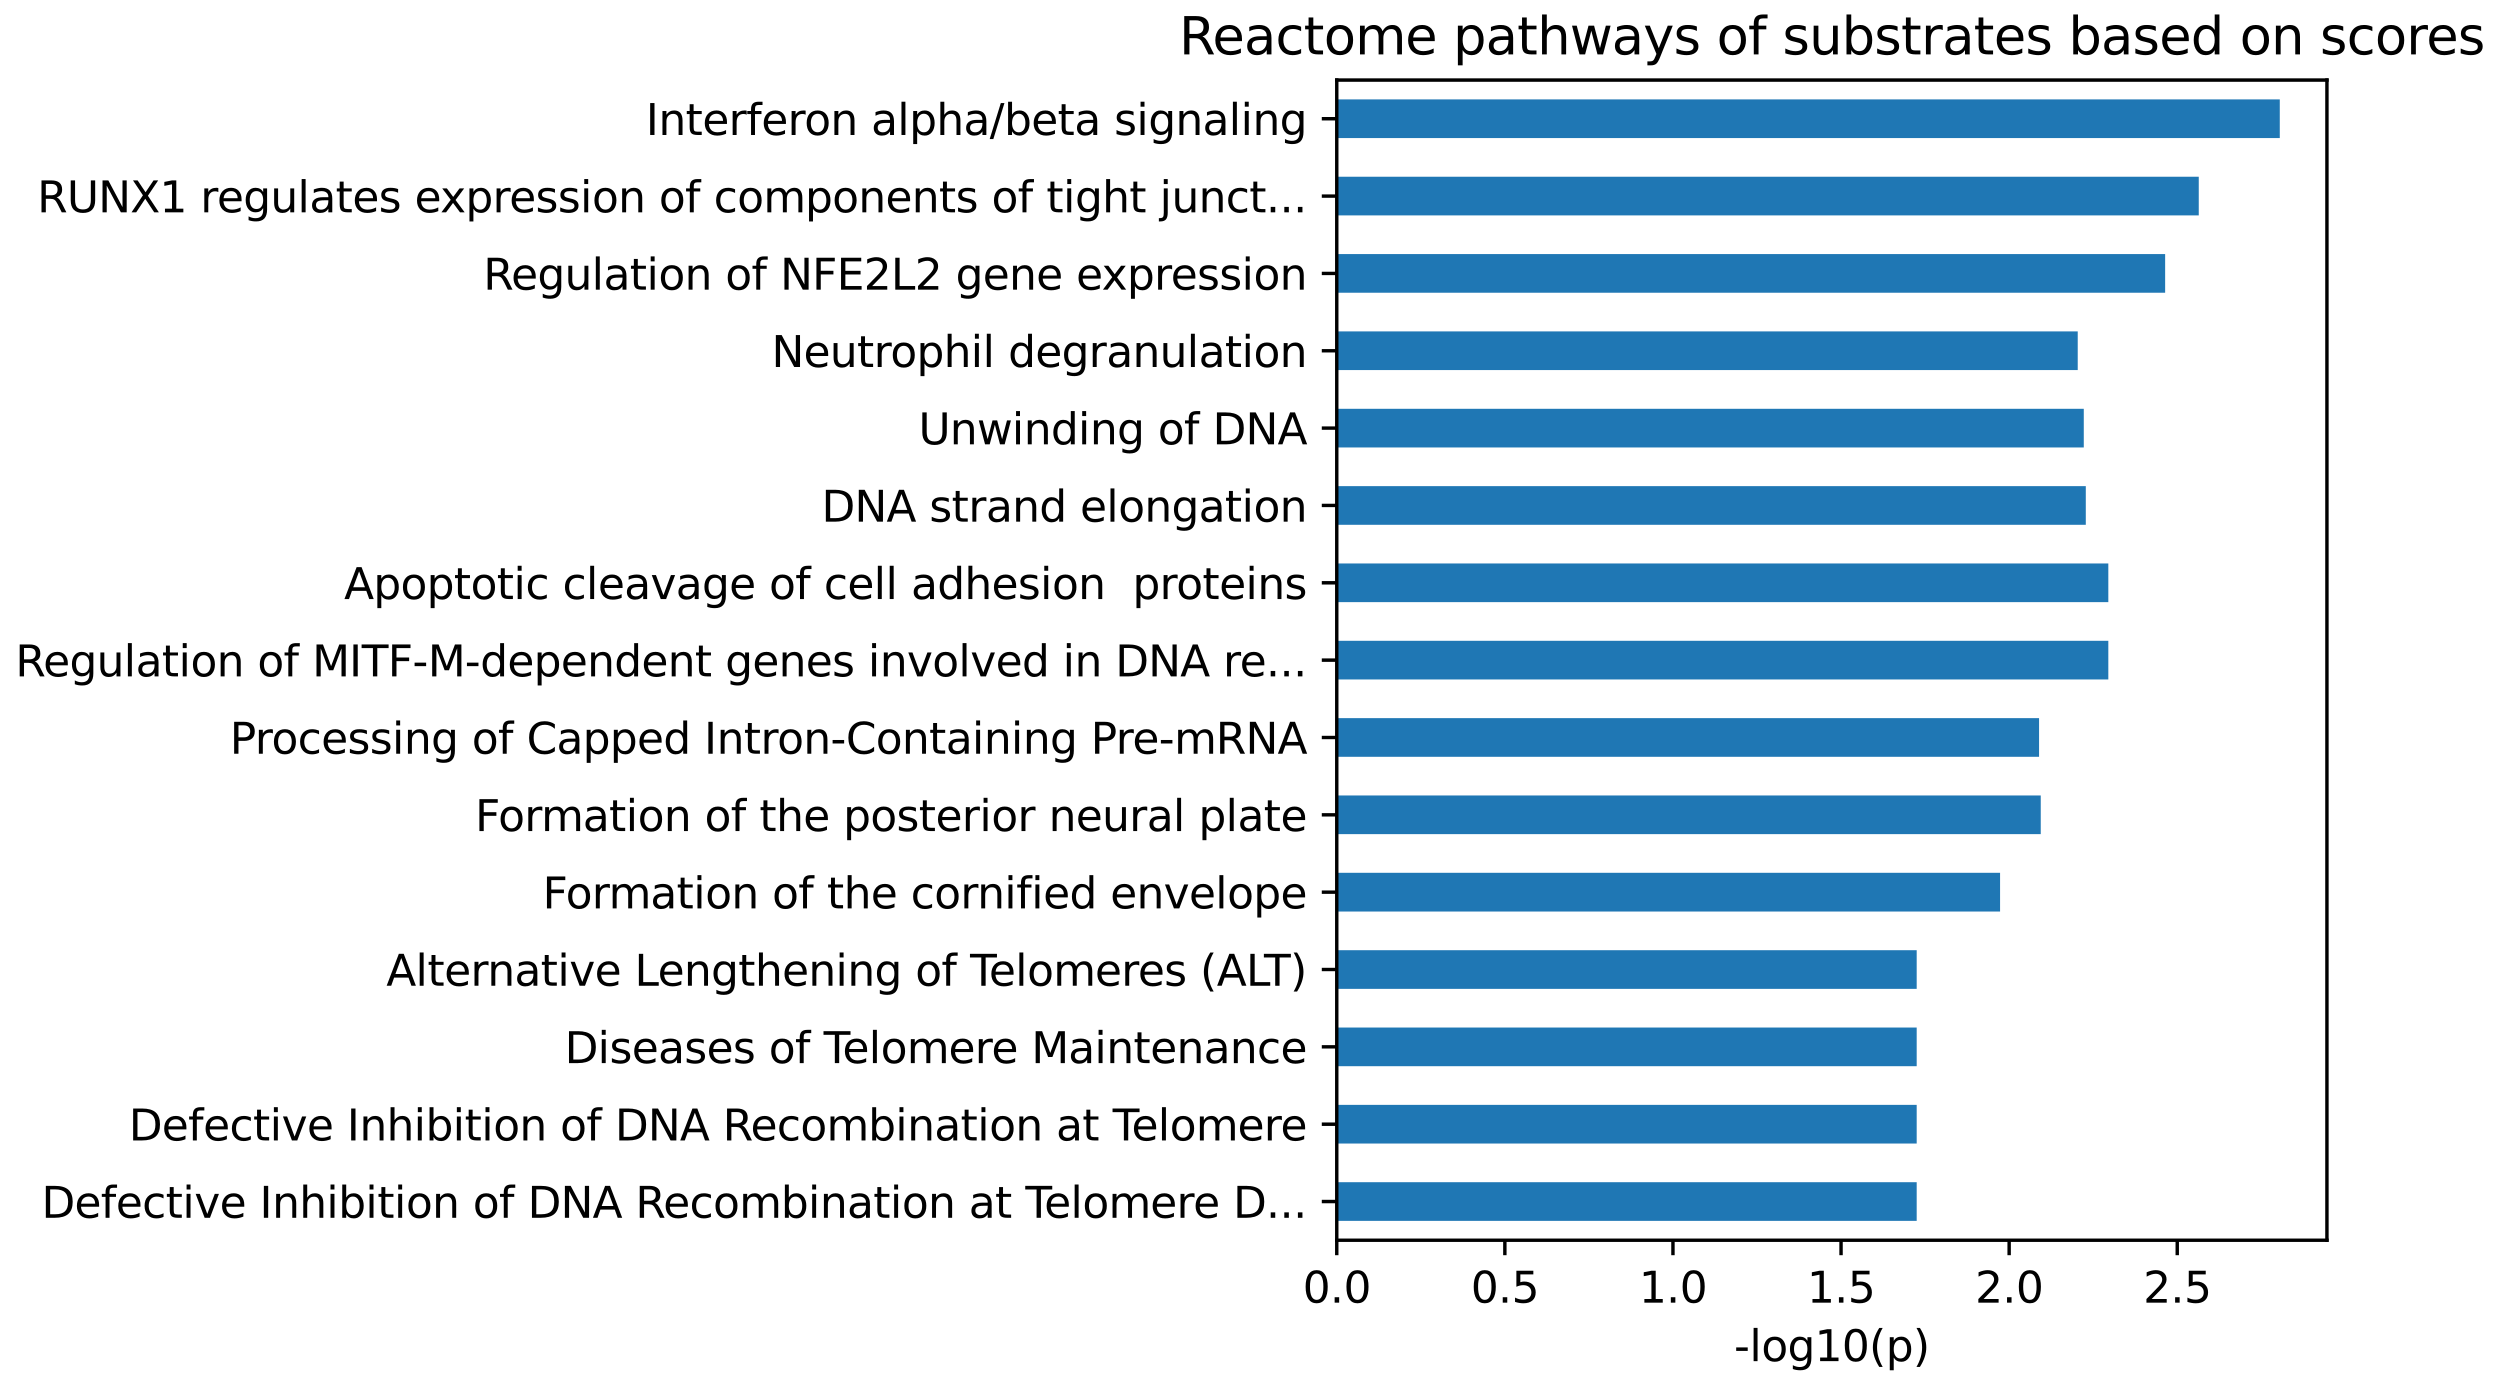 <?xml version="1.0" encoding="utf-8" standalone="no"?>
<!DOCTYPE svg PUBLIC "-//W3C//DTD SVG 1.1//EN"
  "http://www.w3.org/Graphics/SVG/1.1/DTD/svg11.dtd">
<svg xmlns:xlink="http://www.w3.org/1999/xlink" width="584.492pt" height="323.914pt" viewBox="0 0 584.492 323.914" xmlns="http://www.w3.org/2000/svg" version="1.1">
 <defs>
  <style type="text/css">*{stroke-linejoin: round; stroke-linecap: butt}</style>
 </defs>
 <g id="figure_1">
  <g id="patch_1">
   <path d="M 0 323.914 
L 584.492 323.914 
L 584.492 0 
L 0 0 
L 0 323.914 
z
" style="fill: none"/>
  </g>
  <g id="axes_1">
   <g id="patch_2">
    <path d="M 312.53 289.958 
L 544.03 289.958 
L 544.03 18.718 
L 312.53 18.718 
L 312.53 289.958 
z
" style="fill: none"/>
   </g>
   <g id="patch_3">
    <path d="M 312.53 285.437 
L 448.117 285.437 
L 448.117 276.396 
L 312.53 276.396 
z
" clip-path="url(#p5a46032465)" style="fill: #1f77b4"/>
   </g>
   <g id="patch_4">
    <path d="M 312.53 267.355 
L 448.117 267.355 
L 448.117 258.313 
L 312.53 258.313 
z
" clip-path="url(#p5a46032465)" style="fill: #1f77b4"/>
   </g>
   <g id="patch_5">
    <path d="M 312.53 249.272 
L 448.117 249.272 
L 448.117 240.231 
L 312.53 240.231 
z
" clip-path="url(#p5a46032465)" style="fill: #1f77b4"/>
   </g>
   <g id="patch_6">
    <path d="M 312.53 231.189 
L 448.117 231.189 
L 448.117 222.148 
L 312.53 222.148 
z
" clip-path="url(#p5a46032465)" style="fill: #1f77b4"/>
   </g>
   <g id="patch_7">
    <path d="M 312.53 213.107 
L 467.61 213.107 
L 467.61 204.065 
L 312.53 204.065 
z
" clip-path="url(#p5a46032465)" style="fill: #1f77b4"/>
   </g>
   <g id="patch_8">
    <path d="M 312.53 195.024 
L 477.12 195.024 
L 477.12 185.983 
L 312.53 185.983 
z
" clip-path="url(#p5a46032465)" style="fill: #1f77b4"/>
   </g>
   <g id="patch_9">
    <path d="M 312.53 176.941 
L 476.727 176.941 
L 476.727 167.9 
L 312.53 167.9 
z
" clip-path="url(#p5a46032465)" style="fill: #1f77b4"/>
   </g>
   <g id="patch_10">
    <path d="M 312.53 158.859 
L 492.919 158.859 
L 492.919 149.817 
L 312.53 149.817 
z
" clip-path="url(#p5a46032465)" style="fill: #1f77b4"/>
   </g>
   <g id="patch_11">
    <path d="M 312.53 140.776 
L 492.919 140.776 
L 492.919 131.735 
L 312.53 131.735 
z
" clip-path="url(#p5a46032465)" style="fill: #1f77b4"/>
   </g>
   <g id="patch_12">
    <path d="M 312.53 122.693 
L 487.653 122.693 
L 487.653 113.652 
L 312.53 113.652 
z
" clip-path="url(#p5a46032465)" style="fill: #1f77b4"/>
   </g>
   <g id="patch_13">
    <path d="M 312.53 104.611 
L 487.181 104.611 
L 487.181 95.569 
L 312.53 95.569 
z
" clip-path="url(#p5a46032465)" style="fill: #1f77b4"/>
   </g>
   <g id="patch_14">
    <path d="M 312.53 86.528 
L 485.767 86.528 
L 485.767 77.487 
L 312.53 77.487 
z
" clip-path="url(#p5a46032465)" style="fill: #1f77b4"/>
   </g>
   <g id="patch_15">
    <path d="M 312.53 68.445 
L 506.203 68.445 
L 506.203 59.404 
L 312.53 59.404 
z
" clip-path="url(#p5a46032465)" style="fill: #1f77b4"/>
   </g>
   <g id="patch_16">
    <path d="M 312.53 50.363 
L 514.063 50.363 
L 514.063 41.321 
L 312.53 41.321 
z
" clip-path="url(#p5a46032465)" style="fill: #1f77b4"/>
   </g>
   <g id="patch_17">
    <path d="M 312.53 32.28 
L 533.006 32.28 
L 533.006 23.239 
L 312.53 23.239 
z
" clip-path="url(#p5a46032465)" style="fill: #1f77b4"/>
   </g>
   <g id="matplotlib.axis_1">
    <g id="xtick_1">
     <g id="line2d_1">
      <defs>
       <path id="mf9e11ba5a3" d="M 0 0 
L 0 3.5 
" style="stroke: #000000; stroke-width: 0.8"/>
      </defs>
      <g>
       <use xlink:href="#mf9e11ba5a3" x="312.53" y="289.958" style="stroke: #000000; stroke-width: 0.8"/>
      </g>
     </g>
     <g id="text_1">
      <!-- 0.0 -->
      <g transform="translate(304.578 304.557) scale(0.1 -0.1)">
       <defs>
        <path id="DejaVuSans-30" d="M 2034 4250 
Q 1547 4250 1301 3770 
Q 1056 3291 1056 2328 
Q 1056 1369 1301 889 
Q 1547 409 2034 409 
Q 2525 409 2770 889 
Q 3016 1369 3016 2328 
Q 3016 3291 2770 3770 
Q 2525 4250 2034 4250 
z
M 2034 4750 
Q 2819 4750 3233 4129 
Q 3647 3509 3647 2328 
Q 3647 1150 3233 529 
Q 2819 -91 2034 -91 
Q 1250 -91 836 529 
Q 422 1150 422 2328 
Q 422 3509 836 4129 
Q 1250 4750 2034 4750 
z
" transform="scale(0.016)"/>
        <path id="DejaVuSans-2e" d="M 684 794 
L 1344 794 
L 1344 0 
L 684 0 
L 684 794 
z
" transform="scale(0.016)"/>
       </defs>
       <use xlink:href="#DejaVuSans-30"/>
       <use xlink:href="#DejaVuSans-2e" transform="translate(63.623 0)"/>
       <use xlink:href="#DejaVuSans-30" transform="translate(95.41 0)"/>
      </g>
     </g>
    </g>
    <g id="xtick_2">
     <g id="line2d_2">
      <g>
       <use xlink:href="#mf9e11ba5a3" x="351.83" y="289.958" style="stroke: #000000; stroke-width: 0.8"/>
      </g>
     </g>
     <g id="text_2">
      <!-- 0.5 -->
      <g transform="translate(343.879 304.557) scale(0.1 -0.1)">
       <defs>
        <path id="DejaVuSans-35" d="M 691 4666 
L 3169 4666 
L 3169 4134 
L 1269 4134 
L 1269 2991 
Q 1406 3038 1543 3061 
Q 1681 3084 1819 3084 
Q 2600 3084 3056 2656 
Q 3513 2228 3513 1497 
Q 3513 744 3044 326 
Q 2575 -91 1722 -91 
Q 1428 -91 1123 -41 
Q 819 9 494 109 
L 494 744 
Q 775 591 1075 516 
Q 1375 441 1709 441 
Q 2250 441 2565 725 
Q 2881 1009 2881 1497 
Q 2881 1984 2565 2268 
Q 2250 2553 1709 2553 
Q 1456 2553 1204 2497 
Q 953 2441 691 2322 
L 691 4666 
z
" transform="scale(0.016)"/>
       </defs>
       <use xlink:href="#DejaVuSans-30"/>
       <use xlink:href="#DejaVuSans-2e" transform="translate(63.623 0)"/>
       <use xlink:href="#DejaVuSans-35" transform="translate(95.41 0)"/>
      </g>
     </g>
    </g>
    <g id="xtick_3">
     <g id="line2d_3">
      <g>
       <use xlink:href="#mf9e11ba5a3" x="391.131" y="289.958" style="stroke: #000000; stroke-width: 0.8"/>
      </g>
     </g>
     <g id="text_3">
      <!-- 1.0 -->
      <g transform="translate(383.179 304.557) scale(0.1 -0.1)">
       <defs>
        <path id="DejaVuSans-31" d="M 794 531 
L 1825 531 
L 1825 4091 
L 703 3866 
L 703 4441 
L 1819 4666 
L 2450 4666 
L 2450 531 
L 3481 531 
L 3481 0 
L 794 0 
L 794 531 
z
" transform="scale(0.016)"/>
       </defs>
       <use xlink:href="#DejaVuSans-31"/>
       <use xlink:href="#DejaVuSans-2e" transform="translate(63.623 0)"/>
       <use xlink:href="#DejaVuSans-30" transform="translate(95.41 0)"/>
      </g>
     </g>
    </g>
    <g id="xtick_4">
     <g id="line2d_4">
      <g>
       <use xlink:href="#mf9e11ba5a3" x="430.431" y="289.958" style="stroke: #000000; stroke-width: 0.8"/>
      </g>
     </g>
     <g id="text_4">
      <!-- 1.5 -->
      <g transform="translate(422.48 304.557) scale(0.1 -0.1)">
       <use xlink:href="#DejaVuSans-31"/>
       <use xlink:href="#DejaVuSans-2e" transform="translate(63.623 0)"/>
       <use xlink:href="#DejaVuSans-35" transform="translate(95.41 0)"/>
      </g>
     </g>
    </g>
    <g id="xtick_5">
     <g id="line2d_5">
      <g>
       <use xlink:href="#mf9e11ba5a3" x="469.732" y="289.958" style="stroke: #000000; stroke-width: 0.8"/>
      </g>
     </g>
     <g id="text_5">
      <!-- 2.0 -->
      <g transform="translate(461.78 304.557) scale(0.1 -0.1)">
       <defs>
        <path id="DejaVuSans-32" d="M 1228 531 
L 3431 531 
L 3431 0 
L 469 0 
L 469 531 
Q 828 903 1448 1529 
Q 2069 2156 2228 2338 
Q 2531 2678 2651 2914 
Q 2772 3150 2772 3378 
Q 2772 3750 2511 3984 
Q 2250 4219 1831 4219 
Q 1534 4219 1204 4116 
Q 875 4013 500 3803 
L 500 4441 
Q 881 4594 1212 4672 
Q 1544 4750 1819 4750 
Q 2544 4750 2975 4387 
Q 3406 4025 3406 3419 
Q 3406 3131 3298 2873 
Q 3191 2616 2906 2266 
Q 2828 2175 2409 1742 
Q 1991 1309 1228 531 
z
" transform="scale(0.016)"/>
       </defs>
       <use xlink:href="#DejaVuSans-32"/>
       <use xlink:href="#DejaVuSans-2e" transform="translate(63.623 0)"/>
       <use xlink:href="#DejaVuSans-30" transform="translate(95.41 0)"/>
      </g>
     </g>
    </g>
    <g id="xtick_6">
     <g id="line2d_6">
      <g>
       <use xlink:href="#mf9e11ba5a3" x="509.033" y="289.958" style="stroke: #000000; stroke-width: 0.8"/>
      </g>
     </g>
     <g id="text_6">
      <!-- 2.5 -->
      <g transform="translate(501.081 304.557) scale(0.1 -0.1)">
       <use xlink:href="#DejaVuSans-32"/>
       <use xlink:href="#DejaVuSans-2e" transform="translate(63.623 0)"/>
       <use xlink:href="#DejaVuSans-35" transform="translate(95.41 0)"/>
      </g>
     </g>
    </g>
    <g id="text_7">
     <!-- -log10(p) -->
     <g transform="translate(405.415 318.235) scale(0.1 -0.1)">
      <defs>
       <path id="DejaVuSans-2d" d="M 313 2009 
L 1997 2009 
L 1997 1497 
L 313 1497 
L 313 2009 
z
" transform="scale(0.016)"/>
       <path id="DejaVuSans-6c" d="M 603 4863 
L 1178 4863 
L 1178 0 
L 603 0 
L 603 4863 
z
" transform="scale(0.016)"/>
       <path id="DejaVuSans-6f" d="M 1959 3097 
Q 1497 3097 1228 2736 
Q 959 2375 959 1747 
Q 959 1119 1226 758 
Q 1494 397 1959 397 
Q 2419 397 2687 759 
Q 2956 1122 2956 1747 
Q 2956 2369 2687 2733 
Q 2419 3097 1959 3097 
z
M 1959 3584 
Q 2709 3584 3137 3096 
Q 3566 2609 3566 1747 
Q 3566 888 3137 398 
Q 2709 -91 1959 -91 
Q 1206 -91 779 398 
Q 353 888 353 1747 
Q 353 2609 779 3096 
Q 1206 3584 1959 3584 
z
" transform="scale(0.016)"/>
       <path id="DejaVuSans-67" d="M 2906 1791 
Q 2906 2416 2648 2759 
Q 2391 3103 1925 3103 
Q 1463 3103 1205 2759 
Q 947 2416 947 1791 
Q 947 1169 1205 825 
Q 1463 481 1925 481 
Q 2391 481 2648 825 
Q 2906 1169 2906 1791 
z
M 3481 434 
Q 3481 -459 3084 -895 
Q 2688 -1331 1869 -1331 
Q 1566 -1331 1297 -1286 
Q 1028 -1241 775 -1147 
L 775 -588 
Q 1028 -725 1275 -790 
Q 1522 -856 1778 -856 
Q 2344 -856 2625 -561 
Q 2906 -266 2906 331 
L 2906 616 
Q 2728 306 2450 153 
Q 2172 0 1784 0 
Q 1141 0 747 490 
Q 353 981 353 1791 
Q 353 2603 747 3093 
Q 1141 3584 1784 3584 
Q 2172 3584 2450 3431 
Q 2728 3278 2906 2969 
L 2906 3500 
L 3481 3500 
L 3481 434 
z
" transform="scale(0.016)"/>
       <path id="DejaVuSans-28" d="M 1984 4856 
Q 1566 4138 1362 3434 
Q 1159 2731 1159 2009 
Q 1159 1288 1364 580 
Q 1569 -128 1984 -844 
L 1484 -844 
Q 1016 -109 783 600 
Q 550 1309 550 2009 
Q 550 2706 781 3412 
Q 1013 4119 1484 4856 
L 1984 4856 
z
" transform="scale(0.016)"/>
       <path id="DejaVuSans-70" d="M 1159 525 
L 1159 -1331 
L 581 -1331 
L 581 3500 
L 1159 3500 
L 1159 2969 
Q 1341 3281 1617 3432 
Q 1894 3584 2278 3584 
Q 2916 3584 3314 3078 
Q 3713 2572 3713 1747 
Q 3713 922 3314 415 
Q 2916 -91 2278 -91 
Q 1894 -91 1617 61 
Q 1341 213 1159 525 
z
M 3116 1747 
Q 3116 2381 2855 2742 
Q 2594 3103 2138 3103 
Q 1681 3103 1420 2742 
Q 1159 2381 1159 1747 
Q 1159 1113 1420 752 
Q 1681 391 2138 391 
Q 2594 391 2855 752 
Q 3116 1113 3116 1747 
z
" transform="scale(0.016)"/>
       <path id="DejaVuSans-29" d="M 513 4856 
L 1013 4856 
Q 1481 4119 1714 3412 
Q 1947 2706 1947 2009 
Q 1947 1309 1714 600 
Q 1481 -109 1013 -844 
L 513 -844 
Q 928 -128 1133 580 
Q 1338 1288 1338 2009 
Q 1338 2731 1133 3434 
Q 928 4138 513 4856 
z
" transform="scale(0.016)"/>
      </defs>
      <use xlink:href="#DejaVuSans-2d"/>
      <use xlink:href="#DejaVuSans-6c" transform="translate(36.084 0)"/>
      <use xlink:href="#DejaVuSans-6f" transform="translate(63.867 0)"/>
      <use xlink:href="#DejaVuSans-67" transform="translate(125.049 0)"/>
      <use xlink:href="#DejaVuSans-31" transform="translate(188.525 0)"/>
      <use xlink:href="#DejaVuSans-30" transform="translate(252.148 0)"/>
      <use xlink:href="#DejaVuSans-28" transform="translate(315.771 0)"/>
      <use xlink:href="#DejaVuSans-70" transform="translate(354.785 0)"/>
      <use xlink:href="#DejaVuSans-29" transform="translate(418.262 0)"/>
     </g>
    </g>
   </g>
   <g id="matplotlib.axis_2">
    <g id="ytick_1">
     <g id="line2d_7">
      <defs>
       <path id="m5f7f2c5091" d="M 0 0 
L -3.5 0 
" style="stroke: #000000; stroke-width: 0.8"/>
      </defs>
      <g>
       <use xlink:href="#m5f7f2c5091" x="312.53" y="280.917" style="stroke: #000000; stroke-width: 0.8"/>
      </g>
     </g>
     <g id="text_8">
      <!-- Defective Inhibition of DNA Recombination at Telomere D... -->
      <g transform="translate(9.713 284.716) scale(0.1 -0.1)">
       <defs>
        <path id="DejaVuSans-44" d="M 1259 4147 
L 1259 519 
L 2022 519 
Q 2988 519 3436 956 
Q 3884 1394 3884 2338 
Q 3884 3275 3436 3711 
Q 2988 4147 2022 4147 
L 1259 4147 
z
M 628 4666 
L 1925 4666 
Q 3281 4666 3915 4102 
Q 4550 3538 4550 2338 
Q 4550 1131 3912 565 
Q 3275 0 1925 0 
L 628 0 
L 628 4666 
z
" transform="scale(0.016)"/>
        <path id="DejaVuSans-65" d="M 3597 1894 
L 3597 1613 
L 953 1613 
Q 991 1019 1311 708 
Q 1631 397 2203 397 
Q 2534 397 2845 478 
Q 3156 559 3463 722 
L 3463 178 
Q 3153 47 2828 -22 
Q 2503 -91 2169 -91 
Q 1331 -91 842 396 
Q 353 884 353 1716 
Q 353 2575 817 3079 
Q 1281 3584 2069 3584 
Q 2775 3584 3186 3129 
Q 3597 2675 3597 1894 
z
M 3022 2063 
Q 3016 2534 2758 2815 
Q 2500 3097 2075 3097 
Q 1594 3097 1305 2825 
Q 1016 2553 972 2059 
L 3022 2063 
z
" transform="scale(0.016)"/>
        <path id="DejaVuSans-66" d="M 2375 4863 
L 2375 4384 
L 1825 4384 
Q 1516 4384 1395 4259 
Q 1275 4134 1275 3809 
L 1275 3500 
L 2222 3500 
L 2222 3053 
L 1275 3053 
L 1275 0 
L 697 0 
L 697 3053 
L 147 3053 
L 147 3500 
L 697 3500 
L 697 3744 
Q 697 4328 969 4595 
Q 1241 4863 1831 4863 
L 2375 4863 
z
" transform="scale(0.016)"/>
        <path id="DejaVuSans-63" d="M 3122 3366 
L 3122 2828 
Q 2878 2963 2633 3030 
Q 2388 3097 2138 3097 
Q 1578 3097 1268 2742 
Q 959 2388 959 1747 
Q 959 1106 1268 751 
Q 1578 397 2138 397 
Q 2388 397 2633 464 
Q 2878 531 3122 666 
L 3122 134 
Q 2881 22 2623 -34 
Q 2366 -91 2075 -91 
Q 1284 -91 818 406 
Q 353 903 353 1747 
Q 353 2603 823 3093 
Q 1294 3584 2113 3584 
Q 2378 3584 2631 3529 
Q 2884 3475 3122 3366 
z
" transform="scale(0.016)"/>
        <path id="DejaVuSans-74" d="M 1172 4494 
L 1172 3500 
L 2356 3500 
L 2356 3053 
L 1172 3053 
L 1172 1153 
Q 1172 725 1289 603 
Q 1406 481 1766 481 
L 2356 481 
L 2356 0 
L 1766 0 
Q 1100 0 847 248 
Q 594 497 594 1153 
L 594 3053 
L 172 3053 
L 172 3500 
L 594 3500 
L 594 4494 
L 1172 4494 
z
" transform="scale(0.016)"/>
        <path id="DejaVuSans-69" d="M 603 3500 
L 1178 3500 
L 1178 0 
L 603 0 
L 603 3500 
z
M 603 4863 
L 1178 4863 
L 1178 4134 
L 603 4134 
L 603 4863 
z
" transform="scale(0.016)"/>
        <path id="DejaVuSans-76" d="M 191 3500 
L 800 3500 
L 1894 563 
L 2988 3500 
L 3597 3500 
L 2284 0 
L 1503 0 
L 191 3500 
z
" transform="scale(0.016)"/>
        <path id="DejaVuSans-20" transform="scale(0.016)"/>
        <path id="DejaVuSans-49" d="M 628 4666 
L 1259 4666 
L 1259 0 
L 628 0 
L 628 4666 
z
" transform="scale(0.016)"/>
        <path id="DejaVuSans-6e" d="M 3513 2113 
L 3513 0 
L 2938 0 
L 2938 2094 
Q 2938 2591 2744 2837 
Q 2550 3084 2163 3084 
Q 1697 3084 1428 2787 
Q 1159 2491 1159 1978 
L 1159 0 
L 581 0 
L 581 3500 
L 1159 3500 
L 1159 2956 
Q 1366 3272 1645 3428 
Q 1925 3584 2291 3584 
Q 2894 3584 3203 3211 
Q 3513 2838 3513 2113 
z
" transform="scale(0.016)"/>
        <path id="DejaVuSans-68" d="M 3513 2113 
L 3513 0 
L 2938 0 
L 2938 2094 
Q 2938 2591 2744 2837 
Q 2550 3084 2163 3084 
Q 1697 3084 1428 2787 
Q 1159 2491 1159 1978 
L 1159 0 
L 581 0 
L 581 4863 
L 1159 4863 
L 1159 2956 
Q 1366 3272 1645 3428 
Q 1925 3584 2291 3584 
Q 2894 3584 3203 3211 
Q 3513 2838 3513 2113 
z
" transform="scale(0.016)"/>
        <path id="DejaVuSans-62" d="M 3116 1747 
Q 3116 2381 2855 2742 
Q 2594 3103 2138 3103 
Q 1681 3103 1420 2742 
Q 1159 2381 1159 1747 
Q 1159 1113 1420 752 
Q 1681 391 2138 391 
Q 2594 391 2855 752 
Q 3116 1113 3116 1747 
z
M 1159 2969 
Q 1341 3281 1617 3432 
Q 1894 3584 2278 3584 
Q 2916 3584 3314 3078 
Q 3713 2572 3713 1747 
Q 3713 922 3314 415 
Q 2916 -91 2278 -91 
Q 1894 -91 1617 61 
Q 1341 213 1159 525 
L 1159 0 
L 581 0 
L 581 4863 
L 1159 4863 
L 1159 2969 
z
" transform="scale(0.016)"/>
        <path id="DejaVuSans-4e" d="M 628 4666 
L 1478 4666 
L 3547 763 
L 3547 4666 
L 4159 4666 
L 4159 0 
L 3309 0 
L 1241 3903 
L 1241 0 
L 628 0 
L 628 4666 
z
" transform="scale(0.016)"/>
        <path id="DejaVuSans-41" d="M 2188 4044 
L 1331 1722 
L 3047 1722 
L 2188 4044 
z
M 1831 4666 
L 2547 4666 
L 4325 0 
L 3669 0 
L 3244 1197 
L 1141 1197 
L 716 0 
L 50 0 
L 1831 4666 
z
" transform="scale(0.016)"/>
        <path id="DejaVuSans-52" d="M 2841 2188 
Q 3044 2119 3236 1894 
Q 3428 1669 3622 1275 
L 4263 0 
L 3584 0 
L 2988 1197 
Q 2756 1666 2539 1819 
Q 2322 1972 1947 1972 
L 1259 1972 
L 1259 0 
L 628 0 
L 628 4666 
L 2053 4666 
Q 2853 4666 3247 4331 
Q 3641 3997 3641 3322 
Q 3641 2881 3436 2590 
Q 3231 2300 2841 2188 
z
M 1259 4147 
L 1259 2491 
L 2053 2491 
Q 2509 2491 2742 2702 
Q 2975 2913 2975 3322 
Q 2975 3731 2742 3939 
Q 2509 4147 2053 4147 
L 1259 4147 
z
" transform="scale(0.016)"/>
        <path id="DejaVuSans-6d" d="M 3328 2828 
Q 3544 3216 3844 3400 
Q 4144 3584 4550 3584 
Q 5097 3584 5394 3201 
Q 5691 2819 5691 2113 
L 5691 0 
L 5113 0 
L 5113 2094 
Q 5113 2597 4934 2840 
Q 4756 3084 4391 3084 
Q 3944 3084 3684 2787 
Q 3425 2491 3425 1978 
L 3425 0 
L 2847 0 
L 2847 2094 
Q 2847 2600 2669 2842 
Q 2491 3084 2119 3084 
Q 1678 3084 1418 2786 
Q 1159 2488 1159 1978 
L 1159 0 
L 581 0 
L 581 3500 
L 1159 3500 
L 1159 2956 
Q 1356 3278 1631 3431 
Q 1906 3584 2284 3584 
Q 2666 3584 2933 3390 
Q 3200 3197 3328 2828 
z
" transform="scale(0.016)"/>
        <path id="DejaVuSans-61" d="M 2194 1759 
Q 1497 1759 1228 1600 
Q 959 1441 959 1056 
Q 959 750 1161 570 
Q 1363 391 1709 391 
Q 2188 391 2477 730 
Q 2766 1069 2766 1631 
L 2766 1759 
L 2194 1759 
z
M 3341 1997 
L 3341 0 
L 2766 0 
L 2766 531 
Q 2569 213 2275 61 
Q 1981 -91 1556 -91 
Q 1019 -91 701 211 
Q 384 513 384 1019 
Q 384 1609 779 1909 
Q 1175 2209 1959 2209 
L 2766 2209 
L 2766 2266 
Q 2766 2663 2505 2880 
Q 2244 3097 1772 3097 
Q 1472 3097 1187 3025 
Q 903 2953 641 2809 
L 641 3341 
Q 956 3463 1253 3523 
Q 1550 3584 1831 3584 
Q 2591 3584 2966 3190 
Q 3341 2797 3341 1997 
z
" transform="scale(0.016)"/>
        <path id="DejaVuSans-54" d="M -19 4666 
L 3928 4666 
L 3928 4134 
L 2272 4134 
L 2272 0 
L 1638 0 
L 1638 4134 
L -19 4134 
L -19 4666 
z
" transform="scale(0.016)"/>
        <path id="DejaVuSans-72" d="M 2631 2963 
Q 2534 3019 2420 3045 
Q 2306 3072 2169 3072 
Q 1681 3072 1420 2755 
Q 1159 2438 1159 1844 
L 1159 0 
L 581 0 
L 581 3500 
L 1159 3500 
L 1159 2956 
Q 1341 3275 1631 3429 
Q 1922 3584 2338 3584 
Q 2397 3584 2469 3576 
Q 2541 3569 2628 3553 
L 2631 2963 
z
" transform="scale(0.016)"/>
       </defs>
       <use xlink:href="#DejaVuSans-44"/>
       <use xlink:href="#DejaVuSans-65" transform="translate(77.002 0)"/>
       <use xlink:href="#DejaVuSans-66" transform="translate(138.525 0)"/>
       <use xlink:href="#DejaVuSans-65" transform="translate(173.73 0)"/>
       <use xlink:href="#DejaVuSans-63" transform="translate(235.254 0)"/>
       <use xlink:href="#DejaVuSans-74" transform="translate(290.234 0)"/>
       <use xlink:href="#DejaVuSans-69" transform="translate(329.443 0)"/>
       <use xlink:href="#DejaVuSans-76" transform="translate(357.227 0)"/>
       <use xlink:href="#DejaVuSans-65" transform="translate(416.406 0)"/>
       <use xlink:href="#DejaVuSans-20" transform="translate(477.93 0)"/>
       <use xlink:href="#DejaVuSans-49" transform="translate(509.717 0)"/>
       <use xlink:href="#DejaVuSans-6e" transform="translate(539.209 0)"/>
       <use xlink:href="#DejaVuSans-68" transform="translate(602.588 0)"/>
       <use xlink:href="#DejaVuSans-69" transform="translate(665.967 0)"/>
       <use xlink:href="#DejaVuSans-62" transform="translate(693.75 0)"/>
       <use xlink:href="#DejaVuSans-69" transform="translate(757.227 0)"/>
       <use xlink:href="#DejaVuSans-74" transform="translate(785.01 0)"/>
       <use xlink:href="#DejaVuSans-69" transform="translate(824.219 0)"/>
       <use xlink:href="#DejaVuSans-6f" transform="translate(852.002 0)"/>
       <use xlink:href="#DejaVuSans-6e" transform="translate(913.184 0)"/>
       <use xlink:href="#DejaVuSans-20" transform="translate(976.562 0)"/>
       <use xlink:href="#DejaVuSans-6f" transform="translate(1008.35 0)"/>
       <use xlink:href="#DejaVuSans-66" transform="translate(1069.531 0)"/>
       <use xlink:href="#DejaVuSans-20" transform="translate(1104.736 0)"/>
       <use xlink:href="#DejaVuSans-44" transform="translate(1136.523 0)"/>
       <use xlink:href="#DejaVuSans-4e" transform="translate(1213.525 0)"/>
       <use xlink:href="#DejaVuSans-41" transform="translate(1288.33 0)"/>
       <use xlink:href="#DejaVuSans-20" transform="translate(1356.738 0)"/>
       <use xlink:href="#DejaVuSans-52" transform="translate(1388.525 0)"/>
       <use xlink:href="#DejaVuSans-65" transform="translate(1453.508 0)"/>
       <use xlink:href="#DejaVuSans-63" transform="translate(1515.031 0)"/>
       <use xlink:href="#DejaVuSans-6f" transform="translate(1570.012 0)"/>
       <use xlink:href="#DejaVuSans-6d" transform="translate(1631.193 0)"/>
       <use xlink:href="#DejaVuSans-62" transform="translate(1728.605 0)"/>
       <use xlink:href="#DejaVuSans-69" transform="translate(1792.082 0)"/>
       <use xlink:href="#DejaVuSans-6e" transform="translate(1819.865 0)"/>
       <use xlink:href="#DejaVuSans-61" transform="translate(1883.244 0)"/>
       <use xlink:href="#DejaVuSans-74" transform="translate(1944.523 0)"/>
       <use xlink:href="#DejaVuSans-69" transform="translate(1983.732 0)"/>
       <use xlink:href="#DejaVuSans-6f" transform="translate(2011.516 0)"/>
       <use xlink:href="#DejaVuSans-6e" transform="translate(2072.697 0)"/>
       <use xlink:href="#DejaVuSans-20" transform="translate(2136.076 0)"/>
       <use xlink:href="#DejaVuSans-61" transform="translate(2167.863 0)"/>
       <use xlink:href="#DejaVuSans-74" transform="translate(2229.143 0)"/>
       <use xlink:href="#DejaVuSans-20" transform="translate(2268.352 0)"/>
       <use xlink:href="#DejaVuSans-54" transform="translate(2300.139 0)"/>
       <use xlink:href="#DejaVuSans-65" transform="translate(2344.223 0)"/>
       <use xlink:href="#DejaVuSans-6c" transform="translate(2405.746 0)"/>
       <use xlink:href="#DejaVuSans-6f" transform="translate(2433.529 0)"/>
       <use xlink:href="#DejaVuSans-6d" transform="translate(2494.711 0)"/>
       <use xlink:href="#DejaVuSans-65" transform="translate(2592.123 0)"/>
       <use xlink:href="#DejaVuSans-72" transform="translate(2653.646 0)"/>
       <use xlink:href="#DejaVuSans-65" transform="translate(2692.51 0)"/>
       <use xlink:href="#DejaVuSans-20" transform="translate(2754.033 0)"/>
       <use xlink:href="#DejaVuSans-44" transform="translate(2785.82 0)"/>
       <use xlink:href="#DejaVuSans-2e" transform="translate(2862.822 0)"/>
       <use xlink:href="#DejaVuSans-2e" transform="translate(2894.609 0)"/>
       <use xlink:href="#DejaVuSans-2e" transform="translate(2926.396 0)"/>
      </g>
     </g>
    </g>
    <g id="ytick_2">
     <g id="line2d_8">
      <g>
       <use xlink:href="#m5f7f2c5091" x="312.53" y="262.834" style="stroke: #000000; stroke-width: 0.8"/>
      </g>
     </g>
     <g id="text_9">
      <!-- Defective Inhibition of DNA Recombination at Telomere -->
      <g transform="translate(30.125 266.633) scale(0.1 -0.1)">
       <use xlink:href="#DejaVuSans-44"/>
       <use xlink:href="#DejaVuSans-65" transform="translate(77.002 0)"/>
       <use xlink:href="#DejaVuSans-66" transform="translate(138.525 0)"/>
       <use xlink:href="#DejaVuSans-65" transform="translate(173.73 0)"/>
       <use xlink:href="#DejaVuSans-63" transform="translate(235.254 0)"/>
       <use xlink:href="#DejaVuSans-74" transform="translate(290.234 0)"/>
       <use xlink:href="#DejaVuSans-69" transform="translate(329.443 0)"/>
       <use xlink:href="#DejaVuSans-76" transform="translate(357.227 0)"/>
       <use xlink:href="#DejaVuSans-65" transform="translate(416.406 0)"/>
       <use xlink:href="#DejaVuSans-20" transform="translate(477.93 0)"/>
       <use xlink:href="#DejaVuSans-49" transform="translate(509.717 0)"/>
       <use xlink:href="#DejaVuSans-6e" transform="translate(539.209 0)"/>
       <use xlink:href="#DejaVuSans-68" transform="translate(602.588 0)"/>
       <use xlink:href="#DejaVuSans-69" transform="translate(665.967 0)"/>
       <use xlink:href="#DejaVuSans-62" transform="translate(693.75 0)"/>
       <use xlink:href="#DejaVuSans-69" transform="translate(757.227 0)"/>
       <use xlink:href="#DejaVuSans-74" transform="translate(785.01 0)"/>
       <use xlink:href="#DejaVuSans-69" transform="translate(824.219 0)"/>
       <use xlink:href="#DejaVuSans-6f" transform="translate(852.002 0)"/>
       <use xlink:href="#DejaVuSans-6e" transform="translate(913.184 0)"/>
       <use xlink:href="#DejaVuSans-20" transform="translate(976.562 0)"/>
       <use xlink:href="#DejaVuSans-6f" transform="translate(1008.35 0)"/>
       <use xlink:href="#DejaVuSans-66" transform="translate(1069.531 0)"/>
       <use xlink:href="#DejaVuSans-20" transform="translate(1104.736 0)"/>
       <use xlink:href="#DejaVuSans-44" transform="translate(1136.523 0)"/>
       <use xlink:href="#DejaVuSans-4e" transform="translate(1213.525 0)"/>
       <use xlink:href="#DejaVuSans-41" transform="translate(1288.33 0)"/>
       <use xlink:href="#DejaVuSans-20" transform="translate(1356.738 0)"/>
       <use xlink:href="#DejaVuSans-52" transform="translate(1388.525 0)"/>
       <use xlink:href="#DejaVuSans-65" transform="translate(1453.508 0)"/>
       <use xlink:href="#DejaVuSans-63" transform="translate(1515.031 0)"/>
       <use xlink:href="#DejaVuSans-6f" transform="translate(1570.012 0)"/>
       <use xlink:href="#DejaVuSans-6d" transform="translate(1631.193 0)"/>
       <use xlink:href="#DejaVuSans-62" transform="translate(1728.605 0)"/>
       <use xlink:href="#DejaVuSans-69" transform="translate(1792.082 0)"/>
       <use xlink:href="#DejaVuSans-6e" transform="translate(1819.865 0)"/>
       <use xlink:href="#DejaVuSans-61" transform="translate(1883.244 0)"/>
       <use xlink:href="#DejaVuSans-74" transform="translate(1944.523 0)"/>
       <use xlink:href="#DejaVuSans-69" transform="translate(1983.732 0)"/>
       <use xlink:href="#DejaVuSans-6f" transform="translate(2011.516 0)"/>
       <use xlink:href="#DejaVuSans-6e" transform="translate(2072.697 0)"/>
       <use xlink:href="#DejaVuSans-20" transform="translate(2136.076 0)"/>
       <use xlink:href="#DejaVuSans-61" transform="translate(2167.863 0)"/>
       <use xlink:href="#DejaVuSans-74" transform="translate(2229.143 0)"/>
       <use xlink:href="#DejaVuSans-20" transform="translate(2268.352 0)"/>
       <use xlink:href="#DejaVuSans-54" transform="translate(2300.139 0)"/>
       <use xlink:href="#DejaVuSans-65" transform="translate(2344.223 0)"/>
       <use xlink:href="#DejaVuSans-6c" transform="translate(2405.746 0)"/>
       <use xlink:href="#DejaVuSans-6f" transform="translate(2433.529 0)"/>
       <use xlink:href="#DejaVuSans-6d" transform="translate(2494.711 0)"/>
       <use xlink:href="#DejaVuSans-65" transform="translate(2592.123 0)"/>
       <use xlink:href="#DejaVuSans-72" transform="translate(2653.646 0)"/>
       <use xlink:href="#DejaVuSans-65" transform="translate(2692.51 0)"/>
      </g>
     </g>
    </g>
    <g id="ytick_3">
     <g id="line2d_9">
      <g>
       <use xlink:href="#m5f7f2c5091" x="312.53" y="244.751" style="stroke: #000000; stroke-width: 0.8"/>
      </g>
     </g>
     <g id="text_10">
      <!-- Diseases of Telomere Maintenance -->
      <g transform="translate(132.025 248.551) scale(0.1 -0.1)">
       <defs>
        <path id="DejaVuSans-73" d="M 2834 3397 
L 2834 2853 
Q 2591 2978 2328 3040 
Q 2066 3103 1784 3103 
Q 1356 3103 1142 2972 
Q 928 2841 928 2578 
Q 928 2378 1081 2264 
Q 1234 2150 1697 2047 
L 1894 2003 
Q 2506 1872 2764 1633 
Q 3022 1394 3022 966 
Q 3022 478 2636 193 
Q 2250 -91 1575 -91 
Q 1294 -91 989 -36 
Q 684 19 347 128 
L 347 722 
Q 666 556 975 473 
Q 1284 391 1588 391 
Q 1994 391 2212 530 
Q 2431 669 2431 922 
Q 2431 1156 2273 1281 
Q 2116 1406 1581 1522 
L 1381 1569 
Q 847 1681 609 1914 
Q 372 2147 372 2553 
Q 372 3047 722 3315 
Q 1072 3584 1716 3584 
Q 2034 3584 2315 3537 
Q 2597 3491 2834 3397 
z
" transform="scale(0.016)"/>
        <path id="DejaVuSans-4d" d="M 628 4666 
L 1569 4666 
L 2759 1491 
L 3956 4666 
L 4897 4666 
L 4897 0 
L 4281 0 
L 4281 4097 
L 3078 897 
L 2444 897 
L 1241 4097 
L 1241 0 
L 628 0 
L 628 4666 
z
" transform="scale(0.016)"/>
       </defs>
       <use xlink:href="#DejaVuSans-44"/>
       <use xlink:href="#DejaVuSans-69" transform="translate(77.002 0)"/>
       <use xlink:href="#DejaVuSans-73" transform="translate(104.785 0)"/>
       <use xlink:href="#DejaVuSans-65" transform="translate(156.885 0)"/>
       <use xlink:href="#DejaVuSans-61" transform="translate(218.408 0)"/>
       <use xlink:href="#DejaVuSans-73" transform="translate(279.688 0)"/>
       <use xlink:href="#DejaVuSans-65" transform="translate(331.787 0)"/>
       <use xlink:href="#DejaVuSans-73" transform="translate(393.311 0)"/>
       <use xlink:href="#DejaVuSans-20" transform="translate(445.41 0)"/>
       <use xlink:href="#DejaVuSans-6f" transform="translate(477.197 0)"/>
       <use xlink:href="#DejaVuSans-66" transform="translate(538.379 0)"/>
       <use xlink:href="#DejaVuSans-20" transform="translate(573.584 0)"/>
       <use xlink:href="#DejaVuSans-54" transform="translate(605.371 0)"/>
       <use xlink:href="#DejaVuSans-65" transform="translate(649.455 0)"/>
       <use xlink:href="#DejaVuSans-6c" transform="translate(710.979 0)"/>
       <use xlink:href="#DejaVuSans-6f" transform="translate(738.762 0)"/>
       <use xlink:href="#DejaVuSans-6d" transform="translate(799.943 0)"/>
       <use xlink:href="#DejaVuSans-65" transform="translate(897.355 0)"/>
       <use xlink:href="#DejaVuSans-72" transform="translate(958.879 0)"/>
       <use xlink:href="#DejaVuSans-65" transform="translate(997.742 0)"/>
       <use xlink:href="#DejaVuSans-20" transform="translate(1059.266 0)"/>
       <use xlink:href="#DejaVuSans-4d" transform="translate(1091.053 0)"/>
       <use xlink:href="#DejaVuSans-61" transform="translate(1177.332 0)"/>
       <use xlink:href="#DejaVuSans-69" transform="translate(1238.611 0)"/>
       <use xlink:href="#DejaVuSans-6e" transform="translate(1266.395 0)"/>
       <use xlink:href="#DejaVuSans-74" transform="translate(1329.773 0)"/>
       <use xlink:href="#DejaVuSans-65" transform="translate(1368.982 0)"/>
       <use xlink:href="#DejaVuSans-6e" transform="translate(1430.506 0)"/>
       <use xlink:href="#DejaVuSans-61" transform="translate(1493.885 0)"/>
       <use xlink:href="#DejaVuSans-6e" transform="translate(1555.164 0)"/>
       <use xlink:href="#DejaVuSans-63" transform="translate(1618.543 0)"/>
       <use xlink:href="#DejaVuSans-65" transform="translate(1673.523 0)"/>
      </g>
     </g>
    </g>
    <g id="ytick_4">
     <g id="line2d_10">
      <g>
       <use xlink:href="#m5f7f2c5091" x="312.53" y="226.669" style="stroke: #000000; stroke-width: 0.8"/>
      </g>
     </g>
     <g id="text_11">
      <!-- Alternative Lengthening of Telomeres (ALT) -->
      <g transform="translate(90.317 230.468) scale(0.1 -0.1)">
       <defs>
        <path id="DejaVuSans-4c" d="M 628 4666 
L 1259 4666 
L 1259 531 
L 3531 531 
L 3531 0 
L 628 0 
L 628 4666 
z
" transform="scale(0.016)"/>
       </defs>
       <use xlink:href="#DejaVuSans-41"/>
       <use xlink:href="#DejaVuSans-6c" transform="translate(68.408 0)"/>
       <use xlink:href="#DejaVuSans-74" transform="translate(96.191 0)"/>
       <use xlink:href="#DejaVuSans-65" transform="translate(135.4 0)"/>
       <use xlink:href="#DejaVuSans-72" transform="translate(196.924 0)"/>
       <use xlink:href="#DejaVuSans-6e" transform="translate(236.287 0)"/>
       <use xlink:href="#DejaVuSans-61" transform="translate(299.666 0)"/>
       <use xlink:href="#DejaVuSans-74" transform="translate(360.945 0)"/>
       <use xlink:href="#DejaVuSans-69" transform="translate(400.154 0)"/>
       <use xlink:href="#DejaVuSans-76" transform="translate(427.938 0)"/>
       <use xlink:href="#DejaVuSans-65" transform="translate(487.117 0)"/>
       <use xlink:href="#DejaVuSans-20" transform="translate(548.641 0)"/>
       <use xlink:href="#DejaVuSans-4c" transform="translate(580.428 0)"/>
       <use xlink:href="#DejaVuSans-65" transform="translate(634.391 0)"/>
       <use xlink:href="#DejaVuSans-6e" transform="translate(695.914 0)"/>
       <use xlink:href="#DejaVuSans-67" transform="translate(759.293 0)"/>
       <use xlink:href="#DejaVuSans-74" transform="translate(822.77 0)"/>
       <use xlink:href="#DejaVuSans-68" transform="translate(861.979 0)"/>
       <use xlink:href="#DejaVuSans-65" transform="translate(925.357 0)"/>
       <use xlink:href="#DejaVuSans-6e" transform="translate(986.881 0)"/>
       <use xlink:href="#DejaVuSans-69" transform="translate(1050.26 0)"/>
       <use xlink:href="#DejaVuSans-6e" transform="translate(1078.043 0)"/>
       <use xlink:href="#DejaVuSans-67" transform="translate(1141.422 0)"/>
       <use xlink:href="#DejaVuSans-20" transform="translate(1204.898 0)"/>
       <use xlink:href="#DejaVuSans-6f" transform="translate(1236.686 0)"/>
       <use xlink:href="#DejaVuSans-66" transform="translate(1297.867 0)"/>
       <use xlink:href="#DejaVuSans-20" transform="translate(1333.072 0)"/>
       <use xlink:href="#DejaVuSans-54" transform="translate(1364.859 0)"/>
       <use xlink:href="#DejaVuSans-65" transform="translate(1408.943 0)"/>
       <use xlink:href="#DejaVuSans-6c" transform="translate(1470.467 0)"/>
       <use xlink:href="#DejaVuSans-6f" transform="translate(1498.25 0)"/>
       <use xlink:href="#DejaVuSans-6d" transform="translate(1559.432 0)"/>
       <use xlink:href="#DejaVuSans-65" transform="translate(1656.844 0)"/>
       <use xlink:href="#DejaVuSans-72" transform="translate(1718.367 0)"/>
       <use xlink:href="#DejaVuSans-65" transform="translate(1757.23 0)"/>
       <use xlink:href="#DejaVuSans-73" transform="translate(1818.754 0)"/>
       <use xlink:href="#DejaVuSans-20" transform="translate(1870.854 0)"/>
       <use xlink:href="#DejaVuSans-28" transform="translate(1902.641 0)"/>
       <use xlink:href="#DejaVuSans-41" transform="translate(1941.654 0)"/>
       <use xlink:href="#DejaVuSans-4c" transform="translate(2010.062 0)"/>
       <use xlink:href="#DejaVuSans-54" transform="translate(2052.025 0)"/>
       <use xlink:href="#DejaVuSans-29" transform="translate(2113.109 0)"/>
      </g>
     </g>
    </g>
    <g id="ytick_5">
     <g id="line2d_11">
      <g>
       <use xlink:href="#m5f7f2c5091" x="312.53" y="208.586" style="stroke: #000000; stroke-width: 0.8"/>
      </g>
     </g>
     <g id="text_12">
      <!-- Formation of the cornified envelope -->
      <g transform="translate(126.87 212.385) scale(0.1 -0.1)">
       <defs>
        <path id="DejaVuSans-46" d="M 628 4666 
L 3309 4666 
L 3309 4134 
L 1259 4134 
L 1259 2759 
L 3109 2759 
L 3109 2228 
L 1259 2228 
L 1259 0 
L 628 0 
L 628 4666 
z
" transform="scale(0.016)"/>
        <path id="DejaVuSans-64" d="M 2906 2969 
L 2906 4863 
L 3481 4863 
L 3481 0 
L 2906 0 
L 2906 525 
Q 2725 213 2448 61 
Q 2172 -91 1784 -91 
Q 1150 -91 751 415 
Q 353 922 353 1747 
Q 353 2572 751 3078 
Q 1150 3584 1784 3584 
Q 2172 3584 2448 3432 
Q 2725 3281 2906 2969 
z
M 947 1747 
Q 947 1113 1208 752 
Q 1469 391 1925 391 
Q 2381 391 2643 752 
Q 2906 1113 2906 1747 
Q 2906 2381 2643 2742 
Q 2381 3103 1925 3103 
Q 1469 3103 1208 2742 
Q 947 2381 947 1747 
z
" transform="scale(0.016)"/>
       </defs>
       <use xlink:href="#DejaVuSans-46"/>
       <use xlink:href="#DejaVuSans-6f" transform="translate(53.895 0)"/>
       <use xlink:href="#DejaVuSans-72" transform="translate(115.076 0)"/>
       <use xlink:href="#DejaVuSans-6d" transform="translate(154.439 0)"/>
       <use xlink:href="#DejaVuSans-61" transform="translate(251.852 0)"/>
       <use xlink:href="#DejaVuSans-74" transform="translate(313.131 0)"/>
       <use xlink:href="#DejaVuSans-69" transform="translate(352.34 0)"/>
       <use xlink:href="#DejaVuSans-6f" transform="translate(380.123 0)"/>
       <use xlink:href="#DejaVuSans-6e" transform="translate(441.305 0)"/>
       <use xlink:href="#DejaVuSans-20" transform="translate(504.684 0)"/>
       <use xlink:href="#DejaVuSans-6f" transform="translate(536.471 0)"/>
       <use xlink:href="#DejaVuSans-66" transform="translate(597.652 0)"/>
       <use xlink:href="#DejaVuSans-20" transform="translate(632.857 0)"/>
       <use xlink:href="#DejaVuSans-74" transform="translate(664.645 0)"/>
       <use xlink:href="#DejaVuSans-68" transform="translate(703.854 0)"/>
       <use xlink:href="#DejaVuSans-65" transform="translate(767.232 0)"/>
       <use xlink:href="#DejaVuSans-20" transform="translate(828.756 0)"/>
       <use xlink:href="#DejaVuSans-63" transform="translate(860.543 0)"/>
       <use xlink:href="#DejaVuSans-6f" transform="translate(915.523 0)"/>
       <use xlink:href="#DejaVuSans-72" transform="translate(976.705 0)"/>
       <use xlink:href="#DejaVuSans-6e" transform="translate(1016.068 0)"/>
       <use xlink:href="#DejaVuSans-69" transform="translate(1079.447 0)"/>
       <use xlink:href="#DejaVuSans-66" transform="translate(1107.23 0)"/>
       <use xlink:href="#DejaVuSans-69" transform="translate(1142.436 0)"/>
       <use xlink:href="#DejaVuSans-65" transform="translate(1170.219 0)"/>
       <use xlink:href="#DejaVuSans-64" transform="translate(1231.742 0)"/>
       <use xlink:href="#DejaVuSans-20" transform="translate(1295.219 0)"/>
       <use xlink:href="#DejaVuSans-65" transform="translate(1327.006 0)"/>
       <use xlink:href="#DejaVuSans-6e" transform="translate(1388.529 0)"/>
       <use xlink:href="#DejaVuSans-76" transform="translate(1451.908 0)"/>
       <use xlink:href="#DejaVuSans-65" transform="translate(1511.088 0)"/>
       <use xlink:href="#DejaVuSans-6c" transform="translate(1572.611 0)"/>
       <use xlink:href="#DejaVuSans-6f" transform="translate(1600.395 0)"/>
       <use xlink:href="#DejaVuSans-70" transform="translate(1661.576 0)"/>
       <use xlink:href="#DejaVuSans-65" transform="translate(1725.053 0)"/>
      </g>
     </g>
    </g>
    <g id="ytick_6">
     <g id="line2d_12">
      <g>
       <use xlink:href="#m5f7f2c5091" x="312.53" y="190.503" style="stroke: #000000; stroke-width: 0.8"/>
      </g>
     </g>
     <g id="text_13">
      <!-- Formation of the posterior neural plate -->
      <g transform="translate(111.08 194.303) scale(0.1 -0.1)">
       <defs>
        <path id="DejaVuSans-75" d="M 544 1381 
L 544 3500 
L 1119 3500 
L 1119 1403 
Q 1119 906 1312 657 
Q 1506 409 1894 409 
Q 2359 409 2629 706 
Q 2900 1003 2900 1516 
L 2900 3500 
L 3475 3500 
L 3475 0 
L 2900 0 
L 2900 538 
Q 2691 219 2414 64 
Q 2138 -91 1772 -91 
Q 1169 -91 856 284 
Q 544 659 544 1381 
z
M 1991 3584 
L 1991 3584 
z
" transform="scale(0.016)"/>
       </defs>
       <use xlink:href="#DejaVuSans-46"/>
       <use xlink:href="#DejaVuSans-6f" transform="translate(53.895 0)"/>
       <use xlink:href="#DejaVuSans-72" transform="translate(115.076 0)"/>
       <use xlink:href="#DejaVuSans-6d" transform="translate(154.439 0)"/>
       <use xlink:href="#DejaVuSans-61" transform="translate(251.852 0)"/>
       <use xlink:href="#DejaVuSans-74" transform="translate(313.131 0)"/>
       <use xlink:href="#DejaVuSans-69" transform="translate(352.34 0)"/>
       <use xlink:href="#DejaVuSans-6f" transform="translate(380.123 0)"/>
       <use xlink:href="#DejaVuSans-6e" transform="translate(441.305 0)"/>
       <use xlink:href="#DejaVuSans-20" transform="translate(504.684 0)"/>
       <use xlink:href="#DejaVuSans-6f" transform="translate(536.471 0)"/>
       <use xlink:href="#DejaVuSans-66" transform="translate(597.652 0)"/>
       <use xlink:href="#DejaVuSans-20" transform="translate(632.857 0)"/>
       <use xlink:href="#DejaVuSans-74" transform="translate(664.645 0)"/>
       <use xlink:href="#DejaVuSans-68" transform="translate(703.854 0)"/>
       <use xlink:href="#DejaVuSans-65" transform="translate(767.232 0)"/>
       <use xlink:href="#DejaVuSans-20" transform="translate(828.756 0)"/>
       <use xlink:href="#DejaVuSans-70" transform="translate(860.543 0)"/>
       <use xlink:href="#DejaVuSans-6f" transform="translate(924.02 0)"/>
       <use xlink:href="#DejaVuSans-73" transform="translate(985.201 0)"/>
       <use xlink:href="#DejaVuSans-74" transform="translate(1037.301 0)"/>
       <use xlink:href="#DejaVuSans-65" transform="translate(1076.51 0)"/>
       <use xlink:href="#DejaVuSans-72" transform="translate(1138.033 0)"/>
       <use xlink:href="#DejaVuSans-69" transform="translate(1179.146 0)"/>
       <use xlink:href="#DejaVuSans-6f" transform="translate(1206.93 0)"/>
       <use xlink:href="#DejaVuSans-72" transform="translate(1268.111 0)"/>
       <use xlink:href="#DejaVuSans-20" transform="translate(1309.225 0)"/>
       <use xlink:href="#DejaVuSans-6e" transform="translate(1341.012 0)"/>
       <use xlink:href="#DejaVuSans-65" transform="translate(1404.391 0)"/>
       <use xlink:href="#DejaVuSans-75" transform="translate(1465.914 0)"/>
       <use xlink:href="#DejaVuSans-72" transform="translate(1529.293 0)"/>
       <use xlink:href="#DejaVuSans-61" transform="translate(1570.406 0)"/>
       <use xlink:href="#DejaVuSans-6c" transform="translate(1631.686 0)"/>
       <use xlink:href="#DejaVuSans-20" transform="translate(1659.469 0)"/>
       <use xlink:href="#DejaVuSans-70" transform="translate(1691.256 0)"/>
       <use xlink:href="#DejaVuSans-6c" transform="translate(1754.732 0)"/>
       <use xlink:href="#DejaVuSans-61" transform="translate(1782.516 0)"/>
       <use xlink:href="#DejaVuSans-74" transform="translate(1843.795 0)"/>
       <use xlink:href="#DejaVuSans-65" transform="translate(1883.004 0)"/>
      </g>
     </g>
    </g>
    <g id="ytick_7">
     <g id="line2d_13">
      <g>
       <use xlink:href="#m5f7f2c5091" x="312.53" y="172.421" style="stroke: #000000; stroke-width: 0.8"/>
      </g>
     </g>
     <g id="text_14">
      <!-- Processing of Capped Intron-Containing Pre-mRNA -->
      <g transform="translate(53.737 176.22) scale(0.1 -0.1)">
       <defs>
        <path id="DejaVuSans-50" d="M 1259 4147 
L 1259 2394 
L 2053 2394 
Q 2494 2394 2734 2622 
Q 2975 2850 2975 3272 
Q 2975 3691 2734 3919 
Q 2494 4147 2053 4147 
L 1259 4147 
z
M 628 4666 
L 2053 4666 
Q 2838 4666 3239 4311 
Q 3641 3956 3641 3272 
Q 3641 2581 3239 2228 
Q 2838 1875 2053 1875 
L 1259 1875 
L 1259 0 
L 628 0 
L 628 4666 
z
" transform="scale(0.016)"/>
        <path id="DejaVuSans-43" d="M 4122 4306 
L 4122 3641 
Q 3803 3938 3442 4084 
Q 3081 4231 2675 4231 
Q 1875 4231 1450 3742 
Q 1025 3253 1025 2328 
Q 1025 1406 1450 917 
Q 1875 428 2675 428 
Q 3081 428 3442 575 
Q 3803 722 4122 1019 
L 4122 359 
Q 3791 134 3420 21 
Q 3050 -91 2638 -91 
Q 1578 -91 968 557 
Q 359 1206 359 2328 
Q 359 3453 968 4101 
Q 1578 4750 2638 4750 
Q 3056 4750 3426 4639 
Q 3797 4528 4122 4306 
z
" transform="scale(0.016)"/>
       </defs>
       <use xlink:href="#DejaVuSans-50"/>
       <use xlink:href="#DejaVuSans-72" transform="translate(58.553 0)"/>
       <use xlink:href="#DejaVuSans-6f" transform="translate(97.416 0)"/>
       <use xlink:href="#DejaVuSans-63" transform="translate(158.598 0)"/>
       <use xlink:href="#DejaVuSans-65" transform="translate(213.578 0)"/>
       <use xlink:href="#DejaVuSans-73" transform="translate(275.102 0)"/>
       <use xlink:href="#DejaVuSans-73" transform="translate(327.201 0)"/>
       <use xlink:href="#DejaVuSans-69" transform="translate(379.301 0)"/>
       <use xlink:href="#DejaVuSans-6e" transform="translate(407.084 0)"/>
       <use xlink:href="#DejaVuSans-67" transform="translate(470.463 0)"/>
       <use xlink:href="#DejaVuSans-20" transform="translate(533.939 0)"/>
       <use xlink:href="#DejaVuSans-6f" transform="translate(565.727 0)"/>
       <use xlink:href="#DejaVuSans-66" transform="translate(626.908 0)"/>
       <use xlink:href="#DejaVuSans-20" transform="translate(662.113 0)"/>
       <use xlink:href="#DejaVuSans-43" transform="translate(693.9 0)"/>
       <use xlink:href="#DejaVuSans-61" transform="translate(763.725 0)"/>
       <use xlink:href="#DejaVuSans-70" transform="translate(825.004 0)"/>
       <use xlink:href="#DejaVuSans-70" transform="translate(888.48 0)"/>
       <use xlink:href="#DejaVuSans-65" transform="translate(951.957 0)"/>
       <use xlink:href="#DejaVuSans-64" transform="translate(1013.48 0)"/>
       <use xlink:href="#DejaVuSans-20" transform="translate(1076.957 0)"/>
       <use xlink:href="#DejaVuSans-49" transform="translate(1108.744 0)"/>
       <use xlink:href="#DejaVuSans-6e" transform="translate(1138.236 0)"/>
       <use xlink:href="#DejaVuSans-74" transform="translate(1201.615 0)"/>
       <use xlink:href="#DejaVuSans-72" transform="translate(1240.824 0)"/>
       <use xlink:href="#DejaVuSans-6f" transform="translate(1279.688 0)"/>
       <use xlink:href="#DejaVuSans-6e" transform="translate(1340.869 0)"/>
       <use xlink:href="#DejaVuSans-2d" transform="translate(1404.248 0)"/>
       <use xlink:href="#DejaVuSans-43" transform="translate(1440.332 0)"/>
       <use xlink:href="#DejaVuSans-6f" transform="translate(1510.156 0)"/>
       <use xlink:href="#DejaVuSans-6e" transform="translate(1571.338 0)"/>
       <use xlink:href="#DejaVuSans-74" transform="translate(1634.717 0)"/>
       <use xlink:href="#DejaVuSans-61" transform="translate(1673.926 0)"/>
       <use xlink:href="#DejaVuSans-69" transform="translate(1735.205 0)"/>
       <use xlink:href="#DejaVuSans-6e" transform="translate(1762.988 0)"/>
       <use xlink:href="#DejaVuSans-69" transform="translate(1826.367 0)"/>
       <use xlink:href="#DejaVuSans-6e" transform="translate(1854.15 0)"/>
       <use xlink:href="#DejaVuSans-67" transform="translate(1917.529 0)"/>
       <use xlink:href="#DejaVuSans-20" transform="translate(1981.006 0)"/>
       <use xlink:href="#DejaVuSans-50" transform="translate(2012.793 0)"/>
       <use xlink:href="#DejaVuSans-72" transform="translate(2071.346 0)"/>
       <use xlink:href="#DejaVuSans-65" transform="translate(2110.209 0)"/>
       <use xlink:href="#DejaVuSans-2d" transform="translate(2171.732 0)"/>
       <use xlink:href="#DejaVuSans-6d" transform="translate(2207.816 0)"/>
       <use xlink:href="#DejaVuSans-52" transform="translate(2305.229 0)"/>
       <use xlink:href="#DejaVuSans-4e" transform="translate(2374.711 0)"/>
       <use xlink:href="#DejaVuSans-41" transform="translate(2449.516 0)"/>
      </g>
     </g>
    </g>
    <g id="ytick_8">
     <g id="line2d_14">
      <g>
       <use xlink:href="#m5f7f2c5091" x="312.53" y="154.338" style="stroke: #000000; stroke-width: 0.8"/>
      </g>
     </g>
     <g id="text_15">
      <!-- Regulation of MITF-M-dependent genes involved in DNA re... -->
      <g transform="translate(3.6 158.137) scale(0.1 -0.1)">
       <use xlink:href="#DejaVuSans-52"/>
       <use xlink:href="#DejaVuSans-65" transform="translate(64.982 0)"/>
       <use xlink:href="#DejaVuSans-67" transform="translate(126.506 0)"/>
       <use xlink:href="#DejaVuSans-75" transform="translate(189.982 0)"/>
       <use xlink:href="#DejaVuSans-6c" transform="translate(253.361 0)"/>
       <use xlink:href="#DejaVuSans-61" transform="translate(281.145 0)"/>
       <use xlink:href="#DejaVuSans-74" transform="translate(342.424 0)"/>
       <use xlink:href="#DejaVuSans-69" transform="translate(381.633 0)"/>
       <use xlink:href="#DejaVuSans-6f" transform="translate(409.416 0)"/>
       <use xlink:href="#DejaVuSans-6e" transform="translate(470.598 0)"/>
       <use xlink:href="#DejaVuSans-20" transform="translate(533.977 0)"/>
       <use xlink:href="#DejaVuSans-6f" transform="translate(565.764 0)"/>
       <use xlink:href="#DejaVuSans-66" transform="translate(626.945 0)"/>
       <use xlink:href="#DejaVuSans-20" transform="translate(662.15 0)"/>
       <use xlink:href="#DejaVuSans-4d" transform="translate(693.938 0)"/>
       <use xlink:href="#DejaVuSans-49" transform="translate(780.217 0)"/>
       <use xlink:href="#DejaVuSans-54" transform="translate(809.709 0)"/>
       <use xlink:href="#DejaVuSans-46" transform="translate(870.793 0)"/>
       <use xlink:href="#DejaVuSans-2d" transform="translate(928.312 0)"/>
       <use xlink:href="#DejaVuSans-4d" transform="translate(964.396 0)"/>
       <use xlink:href="#DejaVuSans-2d" transform="translate(1050.676 0)"/>
       <use xlink:href="#DejaVuSans-64" transform="translate(1086.76 0)"/>
       <use xlink:href="#DejaVuSans-65" transform="translate(1150.236 0)"/>
       <use xlink:href="#DejaVuSans-70" transform="translate(1211.76 0)"/>
       <use xlink:href="#DejaVuSans-65" transform="translate(1275.236 0)"/>
       <use xlink:href="#DejaVuSans-6e" transform="translate(1336.76 0)"/>
       <use xlink:href="#DejaVuSans-64" transform="translate(1400.139 0)"/>
       <use xlink:href="#DejaVuSans-65" transform="translate(1463.615 0)"/>
       <use xlink:href="#DejaVuSans-6e" transform="translate(1525.139 0)"/>
       <use xlink:href="#DejaVuSans-74" transform="translate(1588.518 0)"/>
       <use xlink:href="#DejaVuSans-20" transform="translate(1627.727 0)"/>
       <use xlink:href="#DejaVuSans-67" transform="translate(1659.514 0)"/>
       <use xlink:href="#DejaVuSans-65" transform="translate(1722.99 0)"/>
       <use xlink:href="#DejaVuSans-6e" transform="translate(1784.514 0)"/>
       <use xlink:href="#DejaVuSans-65" transform="translate(1847.893 0)"/>
       <use xlink:href="#DejaVuSans-73" transform="translate(1909.416 0)"/>
       <use xlink:href="#DejaVuSans-20" transform="translate(1961.516 0)"/>
       <use xlink:href="#DejaVuSans-69" transform="translate(1993.303 0)"/>
       <use xlink:href="#DejaVuSans-6e" transform="translate(2021.086 0)"/>
       <use xlink:href="#DejaVuSans-76" transform="translate(2084.465 0)"/>
       <use xlink:href="#DejaVuSans-6f" transform="translate(2143.645 0)"/>
       <use xlink:href="#DejaVuSans-6c" transform="translate(2204.826 0)"/>
       <use xlink:href="#DejaVuSans-76" transform="translate(2232.609 0)"/>
       <use xlink:href="#DejaVuSans-65" transform="translate(2291.789 0)"/>
       <use xlink:href="#DejaVuSans-64" transform="translate(2353.312 0)"/>
       <use xlink:href="#DejaVuSans-20" transform="translate(2416.789 0)"/>
       <use xlink:href="#DejaVuSans-69" transform="translate(2448.576 0)"/>
       <use xlink:href="#DejaVuSans-6e" transform="translate(2476.359 0)"/>
       <use xlink:href="#DejaVuSans-20" transform="translate(2539.738 0)"/>
       <use xlink:href="#DejaVuSans-44" transform="translate(2571.525 0)"/>
       <use xlink:href="#DejaVuSans-4e" transform="translate(2648.527 0)"/>
       <use xlink:href="#DejaVuSans-41" transform="translate(2723.332 0)"/>
       <use xlink:href="#DejaVuSans-20" transform="translate(2791.74 0)"/>
       <use xlink:href="#DejaVuSans-72" transform="translate(2823.527 0)"/>
       <use xlink:href="#DejaVuSans-65" transform="translate(2862.391 0)"/>
       <use xlink:href="#DejaVuSans-2e" transform="translate(2923.914 0)"/>
       <use xlink:href="#DejaVuSans-2e" transform="translate(2955.701 0)"/>
       <use xlink:href="#DejaVuSans-2e" transform="translate(2987.488 0)"/>
      </g>
     </g>
    </g>
    <g id="ytick_9">
     <g id="line2d_15">
      <g>
       <use xlink:href="#m5f7f2c5091" x="312.53" y="136.255" style="stroke: #000000; stroke-width: 0.8"/>
      </g>
     </g>
     <g id="text_16">
      <!-- Apoptotic cleavage of cell adhesion  proteins -->
      <g transform="translate(80.453 140.055) scale(0.1 -0.1)">
       <use xlink:href="#DejaVuSans-41"/>
       <use xlink:href="#DejaVuSans-70" transform="translate(68.408 0)"/>
       <use xlink:href="#DejaVuSans-6f" transform="translate(131.885 0)"/>
       <use xlink:href="#DejaVuSans-70" transform="translate(193.066 0)"/>
       <use xlink:href="#DejaVuSans-74" transform="translate(256.543 0)"/>
       <use xlink:href="#DejaVuSans-6f" transform="translate(295.752 0)"/>
       <use xlink:href="#DejaVuSans-74" transform="translate(356.934 0)"/>
       <use xlink:href="#DejaVuSans-69" transform="translate(396.143 0)"/>
       <use xlink:href="#DejaVuSans-63" transform="translate(423.926 0)"/>
       <use xlink:href="#DejaVuSans-20" transform="translate(478.906 0)"/>
       <use xlink:href="#DejaVuSans-63" transform="translate(510.693 0)"/>
       <use xlink:href="#DejaVuSans-6c" transform="translate(565.674 0)"/>
       <use xlink:href="#DejaVuSans-65" transform="translate(593.457 0)"/>
       <use xlink:href="#DejaVuSans-61" transform="translate(654.98 0)"/>
       <use xlink:href="#DejaVuSans-76" transform="translate(716.26 0)"/>
       <use xlink:href="#DejaVuSans-61" transform="translate(775.439 0)"/>
       <use xlink:href="#DejaVuSans-67" transform="translate(836.719 0)"/>
       <use xlink:href="#DejaVuSans-65" transform="translate(900.195 0)"/>
       <use xlink:href="#DejaVuSans-20" transform="translate(961.719 0)"/>
       <use xlink:href="#DejaVuSans-6f" transform="translate(993.506 0)"/>
       <use xlink:href="#DejaVuSans-66" transform="translate(1054.688 0)"/>
       <use xlink:href="#DejaVuSans-20" transform="translate(1089.893 0)"/>
       <use xlink:href="#DejaVuSans-63" transform="translate(1121.68 0)"/>
       <use xlink:href="#DejaVuSans-65" transform="translate(1176.66 0)"/>
       <use xlink:href="#DejaVuSans-6c" transform="translate(1238.184 0)"/>
       <use xlink:href="#DejaVuSans-6c" transform="translate(1265.967 0)"/>
       <use xlink:href="#DejaVuSans-20" transform="translate(1293.75 0)"/>
       <use xlink:href="#DejaVuSans-61" transform="translate(1325.537 0)"/>
       <use xlink:href="#DejaVuSans-64" transform="translate(1386.816 0)"/>
       <use xlink:href="#DejaVuSans-68" transform="translate(1450.293 0)"/>
       <use xlink:href="#DejaVuSans-65" transform="translate(1513.672 0)"/>
       <use xlink:href="#DejaVuSans-73" transform="translate(1575.195 0)"/>
       <use xlink:href="#DejaVuSans-69" transform="translate(1627.295 0)"/>
       <use xlink:href="#DejaVuSans-6f" transform="translate(1655.078 0)"/>
       <use xlink:href="#DejaVuSans-6e" transform="translate(1716.26 0)"/>
       <use xlink:href="#DejaVuSans-20" transform="translate(1779.639 0)"/>
       <use xlink:href="#DejaVuSans-20" transform="translate(1811.426 0)"/>
       <use xlink:href="#DejaVuSans-70" transform="translate(1843.213 0)"/>
       <use xlink:href="#DejaVuSans-72" transform="translate(1906.689 0)"/>
       <use xlink:href="#DejaVuSans-6f" transform="translate(1945.553 0)"/>
       <use xlink:href="#DejaVuSans-74" transform="translate(2006.734 0)"/>
       <use xlink:href="#DejaVuSans-65" transform="translate(2045.943 0)"/>
       <use xlink:href="#DejaVuSans-69" transform="translate(2107.467 0)"/>
       <use xlink:href="#DejaVuSans-6e" transform="translate(2135.25 0)"/>
       <use xlink:href="#DejaVuSans-73" transform="translate(2198.629 0)"/>
      </g>
     </g>
    </g>
    <g id="ytick_10">
     <g id="line2d_16">
      <g>
       <use xlink:href="#m5f7f2c5091" x="312.53" y="118.173" style="stroke: #000000; stroke-width: 0.8"/>
      </g>
     </g>
     <g id="text_17">
      <!-- DNA strand elongation -->
      <g transform="translate(192.078 121.972) scale(0.1 -0.1)">
       <use xlink:href="#DejaVuSans-44"/>
       <use xlink:href="#DejaVuSans-4e" transform="translate(77.002 0)"/>
       <use xlink:href="#DejaVuSans-41" transform="translate(151.807 0)"/>
       <use xlink:href="#DejaVuSans-20" transform="translate(220.215 0)"/>
       <use xlink:href="#DejaVuSans-73" transform="translate(252.002 0)"/>
       <use xlink:href="#DejaVuSans-74" transform="translate(304.102 0)"/>
       <use xlink:href="#DejaVuSans-72" transform="translate(343.311 0)"/>
       <use xlink:href="#DejaVuSans-61" transform="translate(384.424 0)"/>
       <use xlink:href="#DejaVuSans-6e" transform="translate(445.703 0)"/>
       <use xlink:href="#DejaVuSans-64" transform="translate(509.082 0)"/>
       <use xlink:href="#DejaVuSans-20" transform="translate(572.559 0)"/>
       <use xlink:href="#DejaVuSans-65" transform="translate(604.346 0)"/>
       <use xlink:href="#DejaVuSans-6c" transform="translate(665.869 0)"/>
       <use xlink:href="#DejaVuSans-6f" transform="translate(693.652 0)"/>
       <use xlink:href="#DejaVuSans-6e" transform="translate(754.834 0)"/>
       <use xlink:href="#DejaVuSans-67" transform="translate(818.213 0)"/>
       <use xlink:href="#DejaVuSans-61" transform="translate(881.689 0)"/>
       <use xlink:href="#DejaVuSans-74" transform="translate(942.969 0)"/>
       <use xlink:href="#DejaVuSans-69" transform="translate(982.178 0)"/>
       <use xlink:href="#DejaVuSans-6f" transform="translate(1009.961 0)"/>
       <use xlink:href="#DejaVuSans-6e" transform="translate(1071.143 0)"/>
      </g>
     </g>
    </g>
    <g id="ytick_11">
     <g id="line2d_17">
      <g>
       <use xlink:href="#m5f7f2c5091" x="312.53" y="100.09" style="stroke: #000000; stroke-width: 0.8"/>
      </g>
     </g>
     <g id="text_18">
      <!-- Unwinding of DNA -->
      <g transform="translate(214.75 103.889) scale(0.1 -0.1)">
       <defs>
        <path id="DejaVuSans-55" d="M 556 4666 
L 1191 4666 
L 1191 1831 
Q 1191 1081 1462 751 
Q 1734 422 2344 422 
Q 2950 422 3222 751 
Q 3494 1081 3494 1831 
L 3494 4666 
L 4128 4666 
L 4128 1753 
Q 4128 841 3676 375 
Q 3225 -91 2344 -91 
Q 1459 -91 1007 375 
Q 556 841 556 1753 
L 556 4666 
z
" transform="scale(0.016)"/>
        <path id="DejaVuSans-77" d="M 269 3500 
L 844 3500 
L 1563 769 
L 2278 3500 
L 2956 3500 
L 3675 769 
L 4391 3500 
L 4966 3500 
L 4050 0 
L 3372 0 
L 2619 2869 
L 1863 0 
L 1184 0 
L 269 3500 
z
" transform="scale(0.016)"/>
       </defs>
       <use xlink:href="#DejaVuSans-55"/>
       <use xlink:href="#DejaVuSans-6e" transform="translate(73.193 0)"/>
       <use xlink:href="#DejaVuSans-77" transform="translate(136.572 0)"/>
       <use xlink:href="#DejaVuSans-69" transform="translate(218.359 0)"/>
       <use xlink:href="#DejaVuSans-6e" transform="translate(246.143 0)"/>
       <use xlink:href="#DejaVuSans-64" transform="translate(309.521 0)"/>
       <use xlink:href="#DejaVuSans-69" transform="translate(372.998 0)"/>
       <use xlink:href="#DejaVuSans-6e" transform="translate(400.781 0)"/>
       <use xlink:href="#DejaVuSans-67" transform="translate(464.16 0)"/>
       <use xlink:href="#DejaVuSans-20" transform="translate(527.637 0)"/>
       <use xlink:href="#DejaVuSans-6f" transform="translate(559.424 0)"/>
       <use xlink:href="#DejaVuSans-66" transform="translate(620.605 0)"/>
       <use xlink:href="#DejaVuSans-20" transform="translate(655.811 0)"/>
       <use xlink:href="#DejaVuSans-44" transform="translate(687.598 0)"/>
       <use xlink:href="#DejaVuSans-4e" transform="translate(764.6 0)"/>
       <use xlink:href="#DejaVuSans-41" transform="translate(839.404 0)"/>
      </g>
     </g>
    </g>
    <g id="ytick_12">
     <g id="line2d_18">
      <g>
       <use xlink:href="#m5f7f2c5091" x="312.53" y="82.007" style="stroke: #000000; stroke-width: 0.8"/>
      </g>
     </g>
     <g id="text_19">
      <!-- Neutrophil degranulation -->
      <g transform="translate(180.387 85.807) scale(0.1 -0.1)">
       <use xlink:href="#DejaVuSans-4e"/>
       <use xlink:href="#DejaVuSans-65" transform="translate(74.805 0)"/>
       <use xlink:href="#DejaVuSans-75" transform="translate(136.328 0)"/>
       <use xlink:href="#DejaVuSans-74" transform="translate(199.707 0)"/>
       <use xlink:href="#DejaVuSans-72" transform="translate(238.916 0)"/>
       <use xlink:href="#DejaVuSans-6f" transform="translate(277.779 0)"/>
       <use xlink:href="#DejaVuSans-70" transform="translate(338.961 0)"/>
       <use xlink:href="#DejaVuSans-68" transform="translate(402.438 0)"/>
       <use xlink:href="#DejaVuSans-69" transform="translate(465.816 0)"/>
       <use xlink:href="#DejaVuSans-6c" transform="translate(493.6 0)"/>
       <use xlink:href="#DejaVuSans-20" transform="translate(521.383 0)"/>
       <use xlink:href="#DejaVuSans-64" transform="translate(553.17 0)"/>
       <use xlink:href="#DejaVuSans-65" transform="translate(616.646 0)"/>
       <use xlink:href="#DejaVuSans-67" transform="translate(678.17 0)"/>
       <use xlink:href="#DejaVuSans-72" transform="translate(741.646 0)"/>
       <use xlink:href="#DejaVuSans-61" transform="translate(782.76 0)"/>
       <use xlink:href="#DejaVuSans-6e" transform="translate(844.039 0)"/>
       <use xlink:href="#DejaVuSans-75" transform="translate(907.418 0)"/>
       <use xlink:href="#DejaVuSans-6c" transform="translate(970.797 0)"/>
       <use xlink:href="#DejaVuSans-61" transform="translate(998.58 0)"/>
       <use xlink:href="#DejaVuSans-74" transform="translate(1059.859 0)"/>
       <use xlink:href="#DejaVuSans-69" transform="translate(1099.068 0)"/>
       <use xlink:href="#DejaVuSans-6f" transform="translate(1126.852 0)"/>
       <use xlink:href="#DejaVuSans-6e" transform="translate(1188.033 0)"/>
      </g>
     </g>
    </g>
    <g id="ytick_13">
     <g id="line2d_19">
      <g>
       <use xlink:href="#m5f7f2c5091" x="312.53" y="63.925" style="stroke: #000000; stroke-width: 0.8"/>
      </g>
     </g>
     <g id="text_20">
      <!-- Regulation of NFE2L2 gene expression -->
      <g transform="translate(113.002 67.724) scale(0.1 -0.1)">
       <defs>
        <path id="DejaVuSans-45" d="M 628 4666 
L 3578 4666 
L 3578 4134 
L 1259 4134 
L 1259 2753 
L 3481 2753 
L 3481 2222 
L 1259 2222 
L 1259 531 
L 3634 531 
L 3634 0 
L 628 0 
L 628 4666 
z
" transform="scale(0.016)"/>
        <path id="DejaVuSans-78" d="M 3513 3500 
L 2247 1797 
L 3578 0 
L 2900 0 
L 1881 1375 
L 863 0 
L 184 0 
L 1544 1831 
L 300 3500 
L 978 3500 
L 1906 2253 
L 2834 3500 
L 3513 3500 
z
" transform="scale(0.016)"/>
       </defs>
       <use xlink:href="#DejaVuSans-52"/>
       <use xlink:href="#DejaVuSans-65" transform="translate(64.982 0)"/>
       <use xlink:href="#DejaVuSans-67" transform="translate(126.506 0)"/>
       <use xlink:href="#DejaVuSans-75" transform="translate(189.982 0)"/>
       <use xlink:href="#DejaVuSans-6c" transform="translate(253.361 0)"/>
       <use xlink:href="#DejaVuSans-61" transform="translate(281.145 0)"/>
       <use xlink:href="#DejaVuSans-74" transform="translate(342.424 0)"/>
       <use xlink:href="#DejaVuSans-69" transform="translate(381.633 0)"/>
       <use xlink:href="#DejaVuSans-6f" transform="translate(409.416 0)"/>
       <use xlink:href="#DejaVuSans-6e" transform="translate(470.598 0)"/>
       <use xlink:href="#DejaVuSans-20" transform="translate(533.977 0)"/>
       <use xlink:href="#DejaVuSans-6f" transform="translate(565.764 0)"/>
       <use xlink:href="#DejaVuSans-66" transform="translate(626.945 0)"/>
       <use xlink:href="#DejaVuSans-20" transform="translate(662.15 0)"/>
       <use xlink:href="#DejaVuSans-4e" transform="translate(693.938 0)"/>
       <use xlink:href="#DejaVuSans-46" transform="translate(768.742 0)"/>
       <use xlink:href="#DejaVuSans-45" transform="translate(826.262 0)"/>
       <use xlink:href="#DejaVuSans-32" transform="translate(889.445 0)"/>
       <use xlink:href="#DejaVuSans-4c" transform="translate(953.068 0)"/>
       <use xlink:href="#DejaVuSans-32" transform="translate(1008.781 0)"/>
       <use xlink:href="#DejaVuSans-20" transform="translate(1072.404 0)"/>
       <use xlink:href="#DejaVuSans-67" transform="translate(1104.191 0)"/>
       <use xlink:href="#DejaVuSans-65" transform="translate(1167.668 0)"/>
       <use xlink:href="#DejaVuSans-6e" transform="translate(1229.191 0)"/>
       <use xlink:href="#DejaVuSans-65" transform="translate(1292.57 0)"/>
       <use xlink:href="#DejaVuSans-20" transform="translate(1354.094 0)"/>
       <use xlink:href="#DejaVuSans-65" transform="translate(1385.881 0)"/>
       <use xlink:href="#DejaVuSans-78" transform="translate(1445.654 0)"/>
       <use xlink:href="#DejaVuSans-70" transform="translate(1504.834 0)"/>
       <use xlink:href="#DejaVuSans-72" transform="translate(1568.311 0)"/>
       <use xlink:href="#DejaVuSans-65" transform="translate(1607.174 0)"/>
       <use xlink:href="#DejaVuSans-73" transform="translate(1668.697 0)"/>
       <use xlink:href="#DejaVuSans-73" transform="translate(1720.797 0)"/>
       <use xlink:href="#DejaVuSans-69" transform="translate(1772.896 0)"/>
       <use xlink:href="#DejaVuSans-6f" transform="translate(1800.68 0)"/>
       <use xlink:href="#DejaVuSans-6e" transform="translate(1861.861 0)"/>
      </g>
     </g>
    </g>
    <g id="ytick_14">
     <g id="line2d_20">
      <g>
       <use xlink:href="#m5f7f2c5091" x="312.53" y="45.842" style="stroke: #000000; stroke-width: 0.8"/>
      </g>
     </g>
     <g id="text_21">
      <!-- RUNX1 regulates expression of components of tight junct... -->
      <g transform="translate(8.698 49.641) scale(0.1 -0.1)">
       <defs>
        <path id="DejaVuSans-58" d="M 403 4666 
L 1081 4666 
L 2241 2931 
L 3406 4666 
L 4084 4666 
L 2584 2425 
L 4184 0 
L 3506 0 
L 2194 1984 
L 872 0 
L 191 0 
L 1856 2491 
L 403 4666 
z
" transform="scale(0.016)"/>
        <path id="DejaVuSans-6a" d="M 603 3500 
L 1178 3500 
L 1178 -63 
Q 1178 -731 923 -1031 
Q 669 -1331 103 -1331 
L -116 -1331 
L -116 -844 
L 38 -844 
Q 366 -844 484 -692 
Q 603 -541 603 -63 
L 603 3500 
z
M 603 4863 
L 1178 4863 
L 1178 4134 
L 603 4134 
L 603 4863 
z
" transform="scale(0.016)"/>
       </defs>
       <use xlink:href="#DejaVuSans-52"/>
       <use xlink:href="#DejaVuSans-55" transform="translate(69.482 0)"/>
       <use xlink:href="#DejaVuSans-4e" transform="translate(142.676 0)"/>
       <use xlink:href="#DejaVuSans-58" transform="translate(217.48 0)"/>
       <use xlink:href="#DejaVuSans-31" transform="translate(285.986 0)"/>
       <use xlink:href="#DejaVuSans-20" transform="translate(349.609 0)"/>
       <use xlink:href="#DejaVuSans-72" transform="translate(381.396 0)"/>
       <use xlink:href="#DejaVuSans-65" transform="translate(420.26 0)"/>
       <use xlink:href="#DejaVuSans-67" transform="translate(481.783 0)"/>
       <use xlink:href="#DejaVuSans-75" transform="translate(545.26 0)"/>
       <use xlink:href="#DejaVuSans-6c" transform="translate(608.639 0)"/>
       <use xlink:href="#DejaVuSans-61" transform="translate(636.422 0)"/>
       <use xlink:href="#DejaVuSans-74" transform="translate(697.701 0)"/>
       <use xlink:href="#DejaVuSans-65" transform="translate(736.91 0)"/>
       <use xlink:href="#DejaVuSans-73" transform="translate(798.434 0)"/>
       <use xlink:href="#DejaVuSans-20" transform="translate(850.533 0)"/>
       <use xlink:href="#DejaVuSans-65" transform="translate(882.32 0)"/>
       <use xlink:href="#DejaVuSans-78" transform="translate(942.094 0)"/>
       <use xlink:href="#DejaVuSans-70" transform="translate(1001.273 0)"/>
       <use xlink:href="#DejaVuSans-72" transform="translate(1064.75 0)"/>
       <use xlink:href="#DejaVuSans-65" transform="translate(1103.613 0)"/>
       <use xlink:href="#DejaVuSans-73" transform="translate(1165.137 0)"/>
       <use xlink:href="#DejaVuSans-73" transform="translate(1217.236 0)"/>
       <use xlink:href="#DejaVuSans-69" transform="translate(1269.336 0)"/>
       <use xlink:href="#DejaVuSans-6f" transform="translate(1297.119 0)"/>
       <use xlink:href="#DejaVuSans-6e" transform="translate(1358.301 0)"/>
       <use xlink:href="#DejaVuSans-20" transform="translate(1421.68 0)"/>
       <use xlink:href="#DejaVuSans-6f" transform="translate(1453.467 0)"/>
       <use xlink:href="#DejaVuSans-66" transform="translate(1514.648 0)"/>
       <use xlink:href="#DejaVuSans-20" transform="translate(1549.854 0)"/>
       <use xlink:href="#DejaVuSans-63" transform="translate(1581.641 0)"/>
       <use xlink:href="#DejaVuSans-6f" transform="translate(1636.621 0)"/>
       <use xlink:href="#DejaVuSans-6d" transform="translate(1697.803 0)"/>
       <use xlink:href="#DejaVuSans-70" transform="translate(1795.215 0)"/>
       <use xlink:href="#DejaVuSans-6f" transform="translate(1858.691 0)"/>
       <use xlink:href="#DejaVuSans-6e" transform="translate(1919.873 0)"/>
       <use xlink:href="#DejaVuSans-65" transform="translate(1983.252 0)"/>
       <use xlink:href="#DejaVuSans-6e" transform="translate(2044.775 0)"/>
       <use xlink:href="#DejaVuSans-74" transform="translate(2108.154 0)"/>
       <use xlink:href="#DejaVuSans-73" transform="translate(2147.363 0)"/>
       <use xlink:href="#DejaVuSans-20" transform="translate(2199.463 0)"/>
       <use xlink:href="#DejaVuSans-6f" transform="translate(2231.25 0)"/>
       <use xlink:href="#DejaVuSans-66" transform="translate(2292.432 0)"/>
       <use xlink:href="#DejaVuSans-20" transform="translate(2327.637 0)"/>
       <use xlink:href="#DejaVuSans-74" transform="translate(2359.424 0)"/>
       <use xlink:href="#DejaVuSans-69" transform="translate(2398.633 0)"/>
       <use xlink:href="#DejaVuSans-67" transform="translate(2426.416 0)"/>
       <use xlink:href="#DejaVuSans-68" transform="translate(2489.893 0)"/>
       <use xlink:href="#DejaVuSans-74" transform="translate(2553.271 0)"/>
       <use xlink:href="#DejaVuSans-20" transform="translate(2592.48 0)"/>
       <use xlink:href="#DejaVuSans-6a" transform="translate(2624.268 0)"/>
       <use xlink:href="#DejaVuSans-75" transform="translate(2652.051 0)"/>
       <use xlink:href="#DejaVuSans-6e" transform="translate(2715.43 0)"/>
       <use xlink:href="#DejaVuSans-63" transform="translate(2778.809 0)"/>
       <use xlink:href="#DejaVuSans-74" transform="translate(2833.789 0)"/>
       <use xlink:href="#DejaVuSans-2e" transform="translate(2872.998 0)"/>
       <use xlink:href="#DejaVuSans-2e" transform="translate(2904.785 0)"/>
       <use xlink:href="#DejaVuSans-2e" transform="translate(2936.572 0)"/>
      </g>
     </g>
    </g>
    <g id="ytick_15">
     <g id="line2d_21">
      <g>
       <use xlink:href="#m5f7f2c5091" x="312.53" y="27.759" style="stroke: #000000; stroke-width: 0.8"/>
      </g>
     </g>
     <g id="text_22">
      <!-- Interferon alpha/beta signaling -->
      <g transform="translate(151.003 31.559) scale(0.1 -0.1)">
       <defs>
        <path id="DejaVuSans-2f" d="M 1625 4666 
L 2156 4666 
L 531 -594 
L 0 -594 
L 1625 4666 
z
" transform="scale(0.016)"/>
       </defs>
       <use xlink:href="#DejaVuSans-49"/>
       <use xlink:href="#DejaVuSans-6e" transform="translate(29.492 0)"/>
       <use xlink:href="#DejaVuSans-74" transform="translate(92.871 0)"/>
       <use xlink:href="#DejaVuSans-65" transform="translate(132.08 0)"/>
       <use xlink:href="#DejaVuSans-72" transform="translate(193.604 0)"/>
       <use xlink:href="#DejaVuSans-66" transform="translate(234.717 0)"/>
       <use xlink:href="#DejaVuSans-65" transform="translate(269.922 0)"/>
       <use xlink:href="#DejaVuSans-72" transform="translate(331.445 0)"/>
       <use xlink:href="#DejaVuSans-6f" transform="translate(370.309 0)"/>
       <use xlink:href="#DejaVuSans-6e" transform="translate(431.49 0)"/>
       <use xlink:href="#DejaVuSans-20" transform="translate(494.869 0)"/>
       <use xlink:href="#DejaVuSans-61" transform="translate(526.656 0)"/>
       <use xlink:href="#DejaVuSans-6c" transform="translate(587.936 0)"/>
       <use xlink:href="#DejaVuSans-70" transform="translate(615.719 0)"/>
       <use xlink:href="#DejaVuSans-68" transform="translate(679.195 0)"/>
       <use xlink:href="#DejaVuSans-61" transform="translate(742.574 0)"/>
       <use xlink:href="#DejaVuSans-2f" transform="translate(803.854 0)"/>
       <use xlink:href="#DejaVuSans-62" transform="translate(837.545 0)"/>
       <use xlink:href="#DejaVuSans-65" transform="translate(901.021 0)"/>
       <use xlink:href="#DejaVuSans-74" transform="translate(962.545 0)"/>
       <use xlink:href="#DejaVuSans-61" transform="translate(1001.754 0)"/>
       <use xlink:href="#DejaVuSans-20" transform="translate(1063.033 0)"/>
       <use xlink:href="#DejaVuSans-73" transform="translate(1094.82 0)"/>
       <use xlink:href="#DejaVuSans-69" transform="translate(1146.92 0)"/>
       <use xlink:href="#DejaVuSans-67" transform="translate(1174.703 0)"/>
       <use xlink:href="#DejaVuSans-6e" transform="translate(1238.18 0)"/>
       <use xlink:href="#DejaVuSans-61" transform="translate(1301.559 0)"/>
       <use xlink:href="#DejaVuSans-6c" transform="translate(1362.838 0)"/>
       <use xlink:href="#DejaVuSans-69" transform="translate(1390.621 0)"/>
       <use xlink:href="#DejaVuSans-6e" transform="translate(1418.404 0)"/>
       <use xlink:href="#DejaVuSans-67" transform="translate(1481.783 0)"/>
      </g>
     </g>
    </g>
   </g>
   <g id="patch_18">
    <path d="M 312.53 289.958 
L 312.53 18.718 
" style="fill: none; stroke: #000000; stroke-width: 0.8; stroke-linejoin: miter; stroke-linecap: square"/>
   </g>
   <g id="patch_19">
    <path d="M 544.03 289.958 
L 544.03 18.718 
" style="fill: none; stroke: #000000; stroke-width: 0.8; stroke-linejoin: miter; stroke-linecap: square"/>
   </g>
   <g id="patch_20">
    <path d="M 312.53 289.958 
L 544.03 289.958 
" style="fill: none; stroke: #000000; stroke-width: 0.8; stroke-linejoin: miter; stroke-linecap: square"/>
   </g>
   <g id="patch_21">
    <path d="M 312.53 18.718 
L 544.03 18.718 
" style="fill: none; stroke: #000000; stroke-width: 0.8; stroke-linejoin: miter; stroke-linecap: square"/>
   </g>
   <g id="text_23">
    <!-- Reactome pathways of substrates based on scores -->
    <g transform="translate(275.668 12.718) scale(0.12 -0.12)">
     <defs>
      <path id="DejaVuSans-79" d="M 2059 -325 
Q 1816 -950 1584 -1140 
Q 1353 -1331 966 -1331 
L 506 -1331 
L 506 -850 
L 844 -850 
Q 1081 -850 1212 -737 
Q 1344 -625 1503 -206 
L 1606 56 
L 191 3500 
L 800 3500 
L 1894 763 
L 2988 3500 
L 3597 3500 
L 2059 -325 
z
" transform="scale(0.016)"/>
     </defs>
     <use xlink:href="#DejaVuSans-52"/>
     <use xlink:href="#DejaVuSans-65" transform="translate(64.982 0)"/>
     <use xlink:href="#DejaVuSans-61" transform="translate(126.506 0)"/>
     <use xlink:href="#DejaVuSans-63" transform="translate(187.785 0)"/>
     <use xlink:href="#DejaVuSans-74" transform="translate(242.766 0)"/>
     <use xlink:href="#DejaVuSans-6f" transform="translate(281.975 0)"/>
     <use xlink:href="#DejaVuSans-6d" transform="translate(343.156 0)"/>
     <use xlink:href="#DejaVuSans-65" transform="translate(440.568 0)"/>
     <use xlink:href="#DejaVuSans-20" transform="translate(502.092 0)"/>
     <use xlink:href="#DejaVuSans-70" transform="translate(533.879 0)"/>
     <use xlink:href="#DejaVuSans-61" transform="translate(597.355 0)"/>
     <use xlink:href="#DejaVuSans-74" transform="translate(658.635 0)"/>
     <use xlink:href="#DejaVuSans-68" transform="translate(697.844 0)"/>
     <use xlink:href="#DejaVuSans-77" transform="translate(761.223 0)"/>
     <use xlink:href="#DejaVuSans-61" transform="translate(843.01 0)"/>
     <use xlink:href="#DejaVuSans-79" transform="translate(904.289 0)"/>
     <use xlink:href="#DejaVuSans-73" transform="translate(963.469 0)"/>
     <use xlink:href="#DejaVuSans-20" transform="translate(1015.568 0)"/>
     <use xlink:href="#DejaVuSans-6f" transform="translate(1047.355 0)"/>
     <use xlink:href="#DejaVuSans-66" transform="translate(1108.537 0)"/>
     <use xlink:href="#DejaVuSans-20" transform="translate(1143.742 0)"/>
     <use xlink:href="#DejaVuSans-73" transform="translate(1175.529 0)"/>
     <use xlink:href="#DejaVuSans-75" transform="translate(1227.629 0)"/>
     <use xlink:href="#DejaVuSans-62" transform="translate(1291.008 0)"/>
     <use xlink:href="#DejaVuSans-73" transform="translate(1354.484 0)"/>
     <use xlink:href="#DejaVuSans-74" transform="translate(1406.584 0)"/>
     <use xlink:href="#DejaVuSans-72" transform="translate(1445.793 0)"/>
     <use xlink:href="#DejaVuSans-61" transform="translate(1486.906 0)"/>
     <use xlink:href="#DejaVuSans-74" transform="translate(1548.186 0)"/>
     <use xlink:href="#DejaVuSans-65" transform="translate(1587.395 0)"/>
     <use xlink:href="#DejaVuSans-73" transform="translate(1648.918 0)"/>
     <use xlink:href="#DejaVuSans-20" transform="translate(1701.018 0)"/>
     <use xlink:href="#DejaVuSans-62" transform="translate(1732.805 0)"/>
     <use xlink:href="#DejaVuSans-61" transform="translate(1796.281 0)"/>
     <use xlink:href="#DejaVuSans-73" transform="translate(1857.561 0)"/>
     <use xlink:href="#DejaVuSans-65" transform="translate(1909.66 0)"/>
     <use xlink:href="#DejaVuSans-64" transform="translate(1971.184 0)"/>
     <use xlink:href="#DejaVuSans-20" transform="translate(2034.66 0)"/>
     <use xlink:href="#DejaVuSans-6f" transform="translate(2066.447 0)"/>
     <use xlink:href="#DejaVuSans-6e" transform="translate(2127.629 0)"/>
     <use xlink:href="#DejaVuSans-20" transform="translate(2191.008 0)"/>
     <use xlink:href="#DejaVuSans-73" transform="translate(2222.795 0)"/>
     <use xlink:href="#DejaVuSans-63" transform="translate(2274.895 0)"/>
     <use xlink:href="#DejaVuSans-6f" transform="translate(2329.875 0)"/>
     <use xlink:href="#DejaVuSans-72" transform="translate(2391.057 0)"/>
     <use xlink:href="#DejaVuSans-65" transform="translate(2429.92 0)"/>
     <use xlink:href="#DejaVuSans-73" transform="translate(2491.443 0)"/>
    </g>
   </g>
  </g>
 </g>
 <defs>
  <clipPath id="p5a46032465">
   <rect x="312.53" y="18.718" width="231.5" height="271.24"/>
  </clipPath>
 </defs>
</svg>
